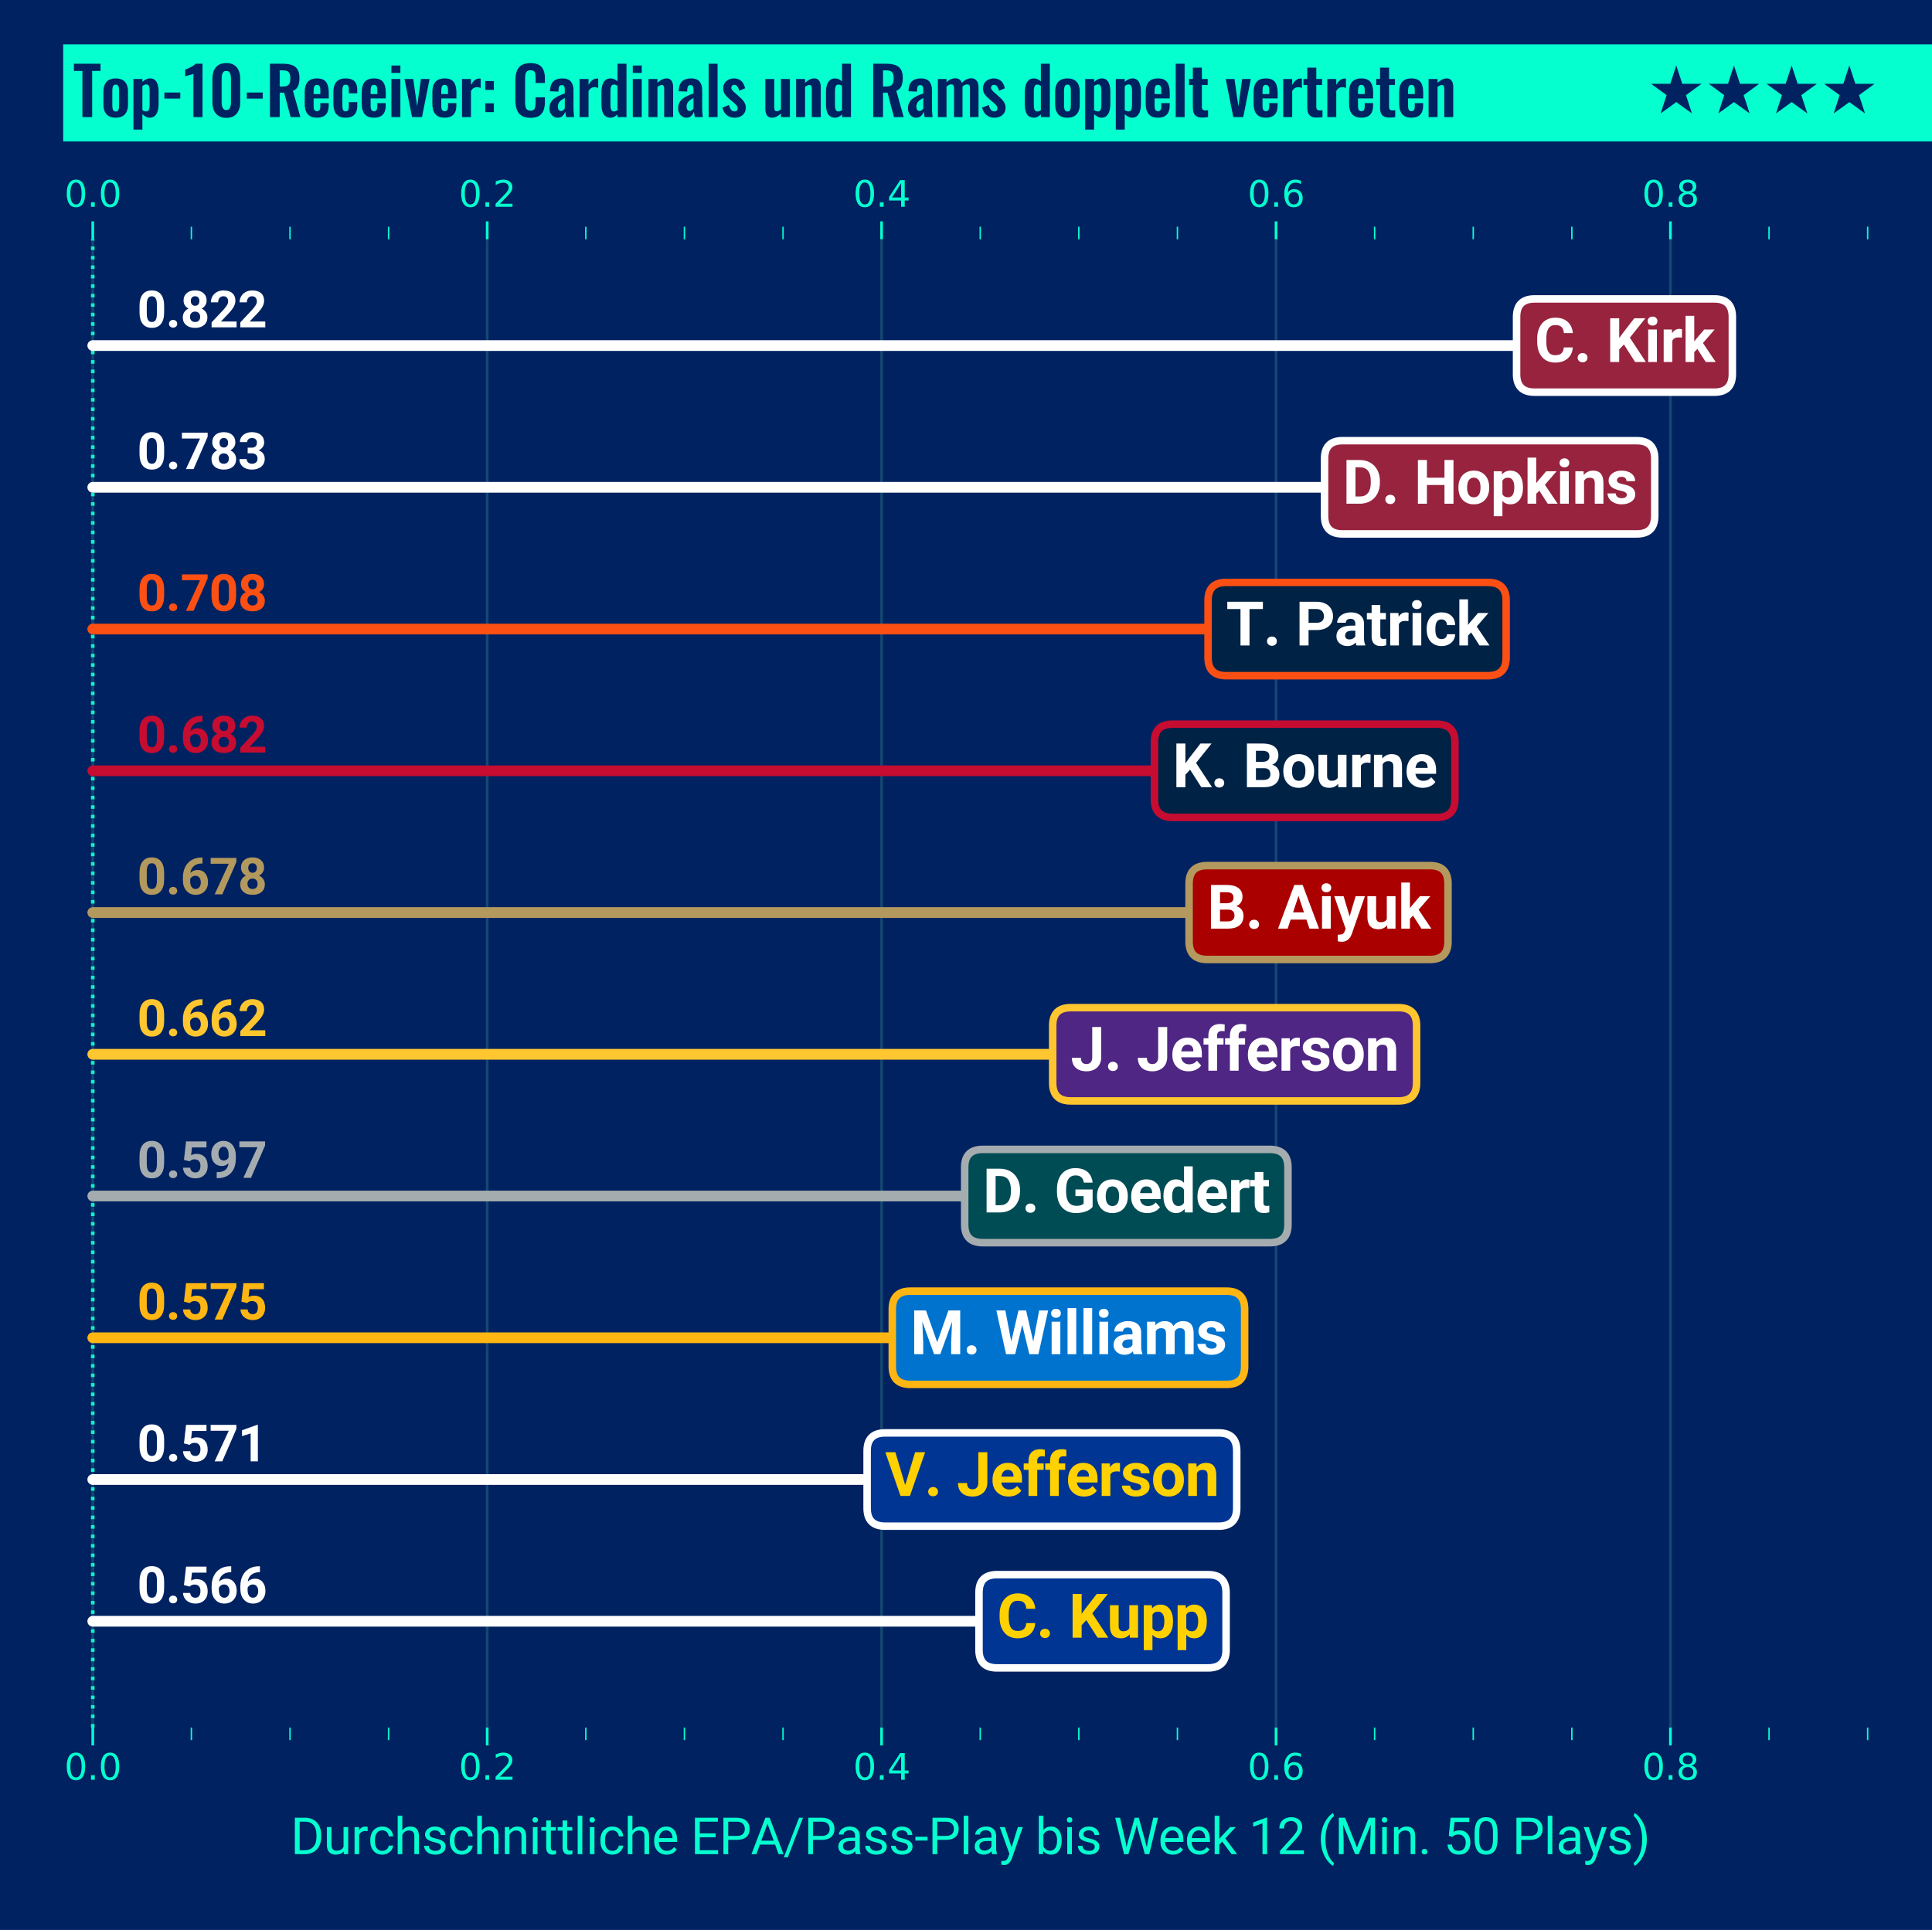 <?xml version="1.0" encoding="utf-8" standalone="no"?>
<!DOCTYPE svg PUBLIC "-//W3C//DTD SVG 1.1//EN"
  "http://www.w3.org/Graphics/SVG/1.1/DTD/svg11.dtd">
<svg height="1079.952pt" version="1.1" viewBox="0 0 1080.842 1079.952" width="1080.842pt" xmlns="http://www.w3.org/2000/svg" xmlns:xlink="http://www.w3.org/1999/xlink">
 <defs>
  <style type="text/css">*{stroke-linecap:butt;stroke-linejoin:round;}</style>
 </defs>
 <g id="figure_1">
  <g id="patch_1">
   <path d="M -0 1079.952 
L 1080.842 1079.952 
L 1080.842 0 
L -0 0 
z
" style="fill:#002261;"/>
  </g>
  <g id="axes_1">
   <g id="patch_2">
    <path d="M 40.87 966.708 
L 1044.842 966.708 
L 1044.842 133.876 
L 40.87 133.876 
z
" style="fill:#002261;"/>
   </g>
   <g id="LineCollection_1">
    <path clip-path="url(#p7ad800712d)" d="M 51.903 966.708 
L 51.903 133.876 
" style="fill:none;stroke:#05ffcf;stroke-dasharray:2,3.3;stroke-dashoffset:0;stroke-width:2;"/>
   </g>
   <g id="matplotlib.axis_1">
    <g id="xtick_1">
     <g id="line2d_1">
      <path clip-path="url(#p7ad800712d)" d="M 51.903 966.708 
L 51.903 133.876 
" style="fill:none;stroke:#51b8a4;stroke-linecap:round;stroke-opacity:0.25;stroke-width:1.5;"/>
     </g>
     <g id="line2d_2">
      <defs>
       <path d="M 0 0 
L 0 10 
" id="m6ad9db4453" style="stroke:#05ffcf;stroke-width:1.5;"/>
      </defs>
      <g>
       <use style="fill:#05ffcf;stroke:#05ffcf;stroke-width:1.5;" x="51.903" xlink:href="#m6ad9db4453" y="966.708"/>
      </g>
     </g>
     <g id="line2d_3">
      <defs>
       <path d="M 0 0 
L 0 -10 
" id="m6995ef94a0" style="stroke:#05ffcf;stroke-width:1.5;"/>
      </defs>
      <g>
       <use style="fill:#05ffcf;stroke:#05ffcf;stroke-width:1.5;" x="51.903" xlink:href="#m6995ef94a0" y="133.876"/>
      </g>
     </g>
     <g id="text_1">
      <!-- 0.0 -->
      <g style="fill:#05ffcf;" transform="translate(36 995.905)scale(0.2 -0.2)">
       <defs>
        <path d="M 2034 4250 
Q 1547 4250 1301 3770 
Q 1056 3291 1056 2328 
Q 1056 1369 1301 889 
Q 1547 409 2034 409 
Q 2525 409 2770 889 
Q 3016 1369 3016 2328 
Q 3016 3291 2770 3770 
Q 2525 4250 2034 4250 
z
M 2034 4750 
Q 2819 4750 3233 4129 
Q 3647 3509 3647 2328 
Q 3647 1150 3233 529 
Q 2819 -91 2034 -91 
Q 1250 -91 836 529 
Q 422 1150 422 2328 
Q 422 3509 836 4129 
Q 1250 4750 2034 4750 
z
" id="DejaVuSans-30" transform="scale(0.016)"/>
        <path d="M 684 794 
L 1344 794 
L 1344 0 
L 684 0 
L 684 794 
z
" id="DejaVuSans-2e" transform="scale(0.016)"/>
       </defs>
       <use xlink:href="#DejaVuSans-30"/>
       <use x="63.623" xlink:href="#DejaVuSans-2e"/>
       <use x="95.41" xlink:href="#DejaVuSans-30"/>
      </g>
     </g>
     <g id="text_2">
      <!-- 0.0 -->
      <g style="fill:#05ffcf;" transform="translate(36 115.717)scale(0.2 -0.2)">
       <use xlink:href="#DejaVuSans-30"/>
       <use x="63.623" xlink:href="#DejaVuSans-2e"/>
       <use x="95.41" xlink:href="#DejaVuSans-30"/>
      </g>
     </g>
    </g>
    <g id="xtick_2">
     <g id="line2d_4">
      <path clip-path="url(#p7ad800712d)" d="M 272.556 966.708 
L 272.556 133.876 
" style="fill:none;stroke:#51b8a4;stroke-linecap:round;stroke-opacity:0.25;stroke-width:1.5;"/>
     </g>
     <g id="line2d_5">
      <g>
       <use style="fill:#05ffcf;stroke:#05ffcf;stroke-width:1.5;" x="272.556" xlink:href="#m6ad9db4453" y="966.708"/>
      </g>
     </g>
     <g id="line2d_6">
      <g>
       <use style="fill:#05ffcf;stroke:#05ffcf;stroke-width:1.5;" x="272.556" xlink:href="#m6995ef94a0" y="133.876"/>
      </g>
     </g>
     <g id="text_3">
      <!-- 0.2 -->
      <g style="fill:#05ffcf;" transform="translate(256.653 995.905)scale(0.2 -0.2)">
       <defs>
        <path d="M 1228 531 
L 3431 531 
L 3431 0 
L 469 0 
L 469 531 
Q 828 903 1448 1529 
Q 2069 2156 2228 2338 
Q 2531 2678 2651 2914 
Q 2772 3150 2772 3378 
Q 2772 3750 2511 3984 
Q 2250 4219 1831 4219 
Q 1534 4219 1204 4116 
Q 875 4013 500 3803 
L 500 4441 
Q 881 4594 1212 4672 
Q 1544 4750 1819 4750 
Q 2544 4750 2975 4387 
Q 3406 4025 3406 3419 
Q 3406 3131 3298 2873 
Q 3191 2616 2906 2266 
Q 2828 2175 2409 1742 
Q 1991 1309 1228 531 
z
" id="DejaVuSans-32" transform="scale(0.016)"/>
       </defs>
       <use xlink:href="#DejaVuSans-30"/>
       <use x="63.623" xlink:href="#DejaVuSans-2e"/>
       <use x="95.41" xlink:href="#DejaVuSans-32"/>
      </g>
     </g>
     <g id="text_4">
      <!-- 0.2 -->
      <g style="fill:#05ffcf;" transform="translate(256.653 115.717)scale(0.2 -0.2)">
       <use xlink:href="#DejaVuSans-30"/>
       <use x="63.623" xlink:href="#DejaVuSans-2e"/>
       <use x="95.41" xlink:href="#DejaVuSans-32"/>
      </g>
     </g>
    </g>
    <g id="xtick_3">
     <g id="line2d_7">
      <path clip-path="url(#p7ad800712d)" d="M 493.209 966.708 
L 493.209 133.876 
" style="fill:none;stroke:#51b8a4;stroke-linecap:round;stroke-opacity:0.25;stroke-width:1.5;"/>
     </g>
     <g id="line2d_8">
      <g>
       <use style="fill:#05ffcf;stroke:#05ffcf;stroke-width:1.5;" x="493.209" xlink:href="#m6ad9db4453" y="966.708"/>
      </g>
     </g>
     <g id="line2d_9">
      <g>
       <use style="fill:#05ffcf;stroke:#05ffcf;stroke-width:1.5;" x="493.209" xlink:href="#m6995ef94a0" y="133.876"/>
      </g>
     </g>
     <g id="text_5">
      <!-- 0.4 -->
      <g style="fill:#05ffcf;" transform="translate(477.306 995.905)scale(0.2 -0.2)">
       <defs>
        <path d="M 2419 4116 
L 825 1625 
L 2419 1625 
L 2419 4116 
z
M 2253 4666 
L 3047 4666 
L 3047 1625 
L 3713 1625 
L 3713 1100 
L 3047 1100 
L 3047 0 
L 2419 0 
L 2419 1100 
L 313 1100 
L 313 1709 
L 2253 4666 
z
" id="DejaVuSans-34" transform="scale(0.016)"/>
       </defs>
       <use xlink:href="#DejaVuSans-30"/>
       <use x="63.623" xlink:href="#DejaVuSans-2e"/>
       <use x="95.41" xlink:href="#DejaVuSans-34"/>
      </g>
     </g>
     <g id="text_6">
      <!-- 0.4 -->
      <g style="fill:#05ffcf;" transform="translate(477.306 115.717)scale(0.2 -0.2)">
       <use xlink:href="#DejaVuSans-30"/>
       <use x="63.623" xlink:href="#DejaVuSans-2e"/>
       <use x="95.41" xlink:href="#DejaVuSans-34"/>
      </g>
     </g>
    </g>
    <g id="xtick_4">
     <g id="line2d_10">
      <path clip-path="url(#p7ad800712d)" d="M 713.862 966.708 
L 713.862 133.876 
" style="fill:none;stroke:#51b8a4;stroke-linecap:round;stroke-opacity:0.25;stroke-width:1.5;"/>
     </g>
     <g id="line2d_11">
      <g>
       <use style="fill:#05ffcf;stroke:#05ffcf;stroke-width:1.5;" x="713.862" xlink:href="#m6ad9db4453" y="966.708"/>
      </g>
     </g>
     <g id="line2d_12">
      <g>
       <use style="fill:#05ffcf;stroke:#05ffcf;stroke-width:1.5;" x="713.862" xlink:href="#m6995ef94a0" y="133.876"/>
      </g>
     </g>
     <g id="text_7">
      <!-- 0.6 -->
      <g style="fill:#05ffcf;" transform="translate(697.959 995.905)scale(0.2 -0.2)">
       <defs>
        <path d="M 2113 2584 
Q 1688 2584 1439 2293 
Q 1191 2003 1191 1497 
Q 1191 994 1439 701 
Q 1688 409 2113 409 
Q 2538 409 2786 701 
Q 3034 994 3034 1497 
Q 3034 2003 2786 2293 
Q 2538 2584 2113 2584 
z
M 3366 4563 
L 3366 3988 
Q 3128 4100 2886 4159 
Q 2644 4219 2406 4219 
Q 1781 4219 1451 3797 
Q 1122 3375 1075 2522 
Q 1259 2794 1537 2939 
Q 1816 3084 2150 3084 
Q 2853 3084 3261 2657 
Q 3669 2231 3669 1497 
Q 3669 778 3244 343 
Q 2819 -91 2113 -91 
Q 1303 -91 875 529 
Q 447 1150 447 2328 
Q 447 3434 972 4092 
Q 1497 4750 2381 4750 
Q 2619 4750 2861 4703 
Q 3103 4656 3366 4563 
z
" id="DejaVuSans-36" transform="scale(0.016)"/>
       </defs>
       <use xlink:href="#DejaVuSans-30"/>
       <use x="63.623" xlink:href="#DejaVuSans-2e"/>
       <use x="95.41" xlink:href="#DejaVuSans-36"/>
      </g>
     </g>
     <g id="text_8">
      <!-- 0.6 -->
      <g style="fill:#05ffcf;" transform="translate(697.959 115.717)scale(0.2 -0.2)">
       <use xlink:href="#DejaVuSans-30"/>
       <use x="63.623" xlink:href="#DejaVuSans-2e"/>
       <use x="95.41" xlink:href="#DejaVuSans-36"/>
      </g>
     </g>
    </g>
    <g id="xtick_5">
     <g id="line2d_13">
      <path clip-path="url(#p7ad800712d)" d="M 934.515 966.708 
L 934.515 133.876 
" style="fill:none;stroke:#51b8a4;stroke-linecap:round;stroke-opacity:0.25;stroke-width:1.5;"/>
     </g>
     <g id="line2d_14">
      <g>
       <use style="fill:#05ffcf;stroke:#05ffcf;stroke-width:1.5;" x="934.515" xlink:href="#m6ad9db4453" y="966.708"/>
      </g>
     </g>
     <g id="line2d_15">
      <g>
       <use style="fill:#05ffcf;stroke:#05ffcf;stroke-width:1.5;" x="934.515" xlink:href="#m6995ef94a0" y="133.876"/>
      </g>
     </g>
     <g id="text_9">
      <!-- 0.8 -->
      <g style="fill:#05ffcf;" transform="translate(918.612 995.905)scale(0.2 -0.2)">
       <defs>
        <path d="M 2034 2216 
Q 1584 2216 1326 1975 
Q 1069 1734 1069 1313 
Q 1069 891 1326 650 
Q 1584 409 2034 409 
Q 2484 409 2743 651 
Q 3003 894 3003 1313 
Q 3003 1734 2745 1975 
Q 2488 2216 2034 2216 
z
M 1403 2484 
Q 997 2584 770 2862 
Q 544 3141 544 3541 
Q 544 4100 942 4425 
Q 1341 4750 2034 4750 
Q 2731 4750 3128 4425 
Q 3525 4100 3525 3541 
Q 3525 3141 3298 2862 
Q 3072 2584 2669 2484 
Q 3125 2378 3379 2068 
Q 3634 1759 3634 1313 
Q 3634 634 3220 271 
Q 2806 -91 2034 -91 
Q 1263 -91 848 271 
Q 434 634 434 1313 
Q 434 1759 690 2068 
Q 947 2378 1403 2484 
z
M 1172 3481 
Q 1172 3119 1398 2916 
Q 1625 2713 2034 2713 
Q 2441 2713 2670 2916 
Q 2900 3119 2900 3481 
Q 2900 3844 2670 4047 
Q 2441 4250 2034 4250 
Q 1625 4250 1398 4047 
Q 1172 3844 1172 3481 
z
" id="DejaVuSans-38" transform="scale(0.016)"/>
       </defs>
       <use xlink:href="#DejaVuSans-30"/>
       <use x="63.623" xlink:href="#DejaVuSans-2e"/>
       <use x="95.41" xlink:href="#DejaVuSans-38"/>
      </g>
     </g>
     <g id="text_10">
      <!-- 0.8 -->
      <g style="fill:#05ffcf;" transform="translate(918.612 115.717)scale(0.2 -0.2)">
       <use xlink:href="#DejaVuSans-30"/>
       <use x="63.623" xlink:href="#DejaVuSans-2e"/>
       <use x="95.41" xlink:href="#DejaVuSans-38"/>
      </g>
     </g>
    </g>
    <g id="xtick_6">
     <g id="line2d_16">
      <defs>
       <path d="M 0 0 
L 0 7 
" id="m8fae6d912c" style="stroke:#05ffcf;stroke-width:0.8;"/>
      </defs>
      <g>
       <use style="fill:#05ffcf;stroke:#05ffcf;stroke-width:0.8;" x="107.066" xlink:href="#m8fae6d912c" y="966.708"/>
      </g>
     </g>
     <g id="line2d_17">
      <defs>
       <path d="M 0 0 
L 0 -7 
" id="m10f73021c4" style="stroke:#05ffcf;stroke-width:0.8;"/>
      </defs>
      <g>
       <use style="fill:#05ffcf;stroke:#05ffcf;stroke-width:0.8;" x="107.066" xlink:href="#m10f73021c4" y="133.876"/>
      </g>
     </g>
    </g>
    <g id="xtick_7">
     <g id="line2d_18">
      <g>
       <use style="fill:#05ffcf;stroke:#05ffcf;stroke-width:0.8;" x="162.23" xlink:href="#m8fae6d912c" y="966.708"/>
      </g>
     </g>
     <g id="line2d_19">
      <g>
       <use style="fill:#05ffcf;stroke:#05ffcf;stroke-width:0.8;" x="162.23" xlink:href="#m10f73021c4" y="133.876"/>
      </g>
     </g>
    </g>
    <g id="xtick_8">
     <g id="line2d_20">
      <g>
       <use style="fill:#05ffcf;stroke:#05ffcf;stroke-width:0.8;" x="217.393" xlink:href="#m8fae6d912c" y="966.708"/>
      </g>
     </g>
     <g id="line2d_21">
      <g>
       <use style="fill:#05ffcf;stroke:#05ffcf;stroke-width:0.8;" x="217.393" xlink:href="#m10f73021c4" y="133.876"/>
      </g>
     </g>
    </g>
    <g id="xtick_9">
     <g id="line2d_22">
      <g>
       <use style="fill:#05ffcf;stroke:#05ffcf;stroke-width:0.8;" x="327.719" xlink:href="#m8fae6d912c" y="966.708"/>
      </g>
     </g>
     <g id="line2d_23">
      <g>
       <use style="fill:#05ffcf;stroke:#05ffcf;stroke-width:0.8;" x="327.719" xlink:href="#m10f73021c4" y="133.876"/>
      </g>
     </g>
    </g>
    <g id="xtick_10">
     <g id="line2d_24">
      <g>
       <use style="fill:#05ffcf;stroke:#05ffcf;stroke-width:0.8;" x="382.883" xlink:href="#m8fae6d912c" y="966.708"/>
      </g>
     </g>
     <g id="line2d_25">
      <g>
       <use style="fill:#05ffcf;stroke:#05ffcf;stroke-width:0.8;" x="382.883" xlink:href="#m10f73021c4" y="133.876"/>
      </g>
     </g>
    </g>
    <g id="xtick_11">
     <g id="line2d_26">
      <g>
       <use style="fill:#05ffcf;stroke:#05ffcf;stroke-width:0.8;" x="438.046" xlink:href="#m8fae6d912c" y="966.708"/>
      </g>
     </g>
     <g id="line2d_27">
      <g>
       <use style="fill:#05ffcf;stroke:#05ffcf;stroke-width:0.8;" x="438.046" xlink:href="#m10f73021c4" y="133.876"/>
      </g>
     </g>
    </g>
    <g id="xtick_12">
     <g id="line2d_28">
      <g>
       <use style="fill:#05ffcf;stroke:#05ffcf;stroke-width:0.8;" x="548.372" xlink:href="#m8fae6d912c" y="966.708"/>
      </g>
     </g>
     <g id="line2d_29">
      <g>
       <use style="fill:#05ffcf;stroke:#05ffcf;stroke-width:0.8;" x="548.372" xlink:href="#m10f73021c4" y="133.876"/>
      </g>
     </g>
    </g>
    <g id="xtick_13">
     <g id="line2d_30">
      <g>
       <use style="fill:#05ffcf;stroke:#05ffcf;stroke-width:0.8;" x="603.536" xlink:href="#m8fae6d912c" y="966.708"/>
      </g>
     </g>
     <g id="line2d_31">
      <g>
       <use style="fill:#05ffcf;stroke:#05ffcf;stroke-width:0.8;" x="603.536" xlink:href="#m10f73021c4" y="133.876"/>
      </g>
     </g>
    </g>
    <g id="xtick_14">
     <g id="line2d_32">
      <g>
       <use style="fill:#05ffcf;stroke:#05ffcf;stroke-width:0.8;" x="658.699" xlink:href="#m8fae6d912c" y="966.708"/>
      </g>
     </g>
     <g id="line2d_33">
      <g>
       <use style="fill:#05ffcf;stroke:#05ffcf;stroke-width:0.8;" x="658.699" xlink:href="#m10f73021c4" y="133.876"/>
      </g>
     </g>
    </g>
    <g id="xtick_15">
     <g id="line2d_34">
      <g>
       <use style="fill:#05ffcf;stroke:#05ffcf;stroke-width:0.8;" x="769.025" xlink:href="#m8fae6d912c" y="966.708"/>
      </g>
     </g>
     <g id="line2d_35">
      <g>
       <use style="fill:#05ffcf;stroke:#05ffcf;stroke-width:0.8;" x="769.025" xlink:href="#m10f73021c4" y="133.876"/>
      </g>
     </g>
    </g>
    <g id="xtick_16">
     <g id="line2d_36">
      <g>
       <use style="fill:#05ffcf;stroke:#05ffcf;stroke-width:0.8;" x="824.189" xlink:href="#m8fae6d912c" y="966.708"/>
      </g>
     </g>
     <g id="line2d_37">
      <g>
       <use style="fill:#05ffcf;stroke:#05ffcf;stroke-width:0.8;" x="824.189" xlink:href="#m10f73021c4" y="133.876"/>
      </g>
     </g>
    </g>
    <g id="xtick_17">
     <g id="line2d_38">
      <g>
       <use style="fill:#05ffcf;stroke:#05ffcf;stroke-width:0.8;" x="879.352" xlink:href="#m8fae6d912c" y="966.708"/>
      </g>
     </g>
     <g id="line2d_39">
      <g>
       <use style="fill:#05ffcf;stroke:#05ffcf;stroke-width:0.8;" x="879.352" xlink:href="#m10f73021c4" y="133.876"/>
      </g>
     </g>
    </g>
    <g id="xtick_18">
     <g id="line2d_40">
      <g>
       <use style="fill:#05ffcf;stroke:#05ffcf;stroke-width:0.8;" x="989.678" xlink:href="#m8fae6d912c" y="966.708"/>
      </g>
     </g>
     <g id="line2d_41">
      <g>
       <use style="fill:#05ffcf;stroke:#05ffcf;stroke-width:0.8;" x="989.678" xlink:href="#m10f73021c4" y="133.876"/>
      </g>
     </g>
    </g>
    <g id="xtick_19">
     <g id="line2d_42">
      <g>
       <use style="fill:#05ffcf;stroke:#05ffcf;stroke-width:0.8;" x="1044.842" xlink:href="#m8fae6d912c" y="966.708"/>
      </g>
     </g>
     <g id="line2d_43">
      <g>
       <use style="fill:#05ffcf;stroke:#05ffcf;stroke-width:0.8;" x="1044.842" xlink:href="#m10f73021c4" y="133.876"/>
      </g>
     </g>
    </g>
    <g id="text_11">
     <!-- Durchschnittliche EPA/Pass-Play bis Week 12 (Min. 50 Plays) -->
     <g style="fill:#05ffcf;" transform="translate(162.594 1037.525)scale(0.28 -0.28)">
      <defs>
       <path d="M 528 0 
L 528 4550 
L 1813 4550 
Q 2406 4550 2862 4287 
Q 3319 4025 3567 3540 
Q 3816 3056 3819 2428 
L 3819 2138 
Q 3819 1494 3570 1009 
Q 3322 525 2861 265 
Q 2400 6 1788 0 
L 528 0 
z
M 1128 4056 
L 1128 491 
L 1759 491 
Q 2453 491 2839 922 
Q 3225 1353 3225 2150 
L 3225 2416 
Q 3225 3191 2861 3620 
Q 2497 4050 1828 4056 
L 1128 4056 
z
" id="Roboto-Regular-44" transform="scale(0.016)"/>
       <path d="M 2525 334 
Q 2188 -63 1534 -63 
Q 994 -63 711 251 
Q 428 566 425 1181 
L 425 3381 
L 1003 3381 
L 1003 1197 
Q 1003 428 1628 428 
Q 2291 428 2509 922 
L 2509 3381 
L 3088 3381 
L 3088 0 
L 2538 0 
L 2525 334 
z
" id="Roboto-Regular-75" transform="scale(0.016)"/>
       <path d="M 2072 2863 
Q 1941 2884 1788 2884 
Q 1219 2884 1016 2400 
L 1016 0 
L 438 0 
L 438 3381 
L 1000 3381 
L 1009 2991 
Q 1294 3444 1816 3444 
Q 1984 3444 2072 3400 
L 2072 2863 
z
" id="Roboto-Regular-72" transform="scale(0.016)"/>
       <path d="M 1794 409 
Q 2103 409 2334 596 
Q 2566 784 2591 1066 
L 3138 1066 
Q 3122 775 2937 512 
Q 2753 250 2445 93 
Q 2138 -63 1794 -63 
Q 1103 -63 695 398 
Q 288 859 288 1659 
L 288 1756 
Q 288 2250 469 2634 
Q 650 3019 989 3231 
Q 1328 3444 1791 3444 
Q 2359 3444 2736 3103 
Q 3113 2763 3138 2219 
L 2591 2219 
Q 2566 2547 2342 2758 
Q 2119 2969 1791 2969 
Q 1350 2969 1108 2651 
Q 866 2334 866 1734 
L 866 1625 
Q 866 1041 1106 725 
Q 1347 409 1794 409 
z
" id="Roboto-Regular-63" transform="scale(0.016)"/>
       <path d="M 1016 2972 
Q 1400 3444 2016 3444 
Q 3088 3444 3097 2234 
L 3097 0 
L 2519 0 
L 2519 2238 
Q 2516 2603 2352 2778 
Q 2188 2953 1841 2953 
Q 1559 2953 1346 2803 
Q 1134 2653 1016 2409 
L 1016 0 
L 438 0 
L 438 4800 
L 1016 4800 
L 1016 2972 
z
" id="Roboto-Regular-68" transform="scale(0.016)"/>
       <path d="M 2406 897 
Q 2406 1131 2229 1261 
Q 2053 1391 1614 1484 
Q 1175 1578 917 1709 
Q 659 1841 536 2022 
Q 413 2203 413 2453 
Q 413 2869 764 3156 
Q 1116 3444 1663 3444 
Q 2238 3444 2595 3147 
Q 2953 2850 2953 2388 
L 2372 2388 
Q 2372 2625 2170 2797 
Q 1969 2969 1663 2969 
Q 1347 2969 1169 2831 
Q 991 2694 991 2472 
Q 991 2263 1156 2156 
Q 1322 2050 1755 1953 
Q 2188 1856 2456 1722 
Q 2725 1588 2854 1398 
Q 2984 1209 2984 938 
Q 2984 484 2621 210 
Q 2259 -63 1681 -63 
Q 1275 -63 962 81 
Q 650 225 473 483 
Q 297 741 297 1041 
L 875 1041 
Q 891 750 1108 579 
Q 1325 409 1681 409 
Q 2009 409 2207 542 
Q 2406 675 2406 897 
z
" id="Roboto-Regular-73" transform="scale(0.016)"/>
       <path d="M 984 3381 
L 1003 2956 
Q 1391 3444 2016 3444 
Q 3088 3444 3097 2234 
L 3097 0 
L 2519 0 
L 2519 2238 
Q 2516 2603 2352 2778 
Q 2188 2953 1841 2953 
Q 1559 2953 1346 2803 
Q 1134 2653 1016 2409 
L 1016 0 
L 438 0 
L 438 3381 
L 984 3381 
z
" id="Roboto-Regular-6e" transform="scale(0.016)"/>
       <path d="M 1066 0 
L 488 0 
L 488 3381 
L 1066 3381 
L 1066 0 
z
M 441 4278 
Q 441 4419 527 4516 
Q 613 4613 781 4613 
Q 950 4613 1037 4516 
Q 1125 4419 1125 4278 
Q 1125 4138 1037 4044 
Q 950 3950 781 3950 
Q 613 3950 527 4044 
Q 441 4138 441 4278 
z
" id="Roboto-Regular-69" transform="scale(0.016)"/>
       <path d="M 1222 4200 
L 1222 3381 
L 1853 3381 
L 1853 2934 
L 1222 2934 
L 1222 838 
Q 1222 634 1306 532 
Q 1391 431 1594 431 
Q 1694 431 1869 469 
L 1869 0 
Q 1641 -63 1425 -63 
Q 1038 -63 841 171 
Q 644 406 644 838 
L 644 2934 
L 28 2934 
L 28 3381 
L 644 3381 
L 644 4200 
L 1222 4200 
z
" id="Roboto-Regular-74" transform="scale(0.016)"/>
       <path d="M 1066 0 
L 488 0 
L 488 4800 
L 1066 4800 
L 1066 0 
z
" id="Roboto-Regular-6c" transform="scale(0.016)"/>
       <path d="M 1841 -63 
Q 1153 -63 722 389 
Q 291 841 291 1597 
L 291 1703 
Q 291 2206 483 2601 
Q 675 2997 1020 3220 
Q 1366 3444 1769 3444 
Q 2428 3444 2793 3009 
Q 3159 2575 3159 1766 
L 3159 1525 
L 869 1525 
Q 881 1025 1161 717 
Q 1441 409 1872 409 
Q 2178 409 2390 534 
Q 2603 659 2763 866 
L 3116 591 
Q 2691 -63 1841 -63 
z
M 1769 2969 
Q 1419 2969 1181 2714 
Q 944 2459 888 2000 
L 2581 2000 
L 2581 2044 
Q 2556 2484 2343 2726 
Q 2131 2969 1769 2969 
z
" id="Roboto-Regular-65" transform="scale(0.016)"/>
       <path id="Roboto-Regular-20" transform="scale(0.016)"/>
       <path d="M 3100 2103 
L 1128 2103 
L 1128 491 
L 3419 491 
L 3419 0 
L 528 0 
L 528 4550 
L 3388 4550 
L 3388 4056 
L 1128 4056 
L 1128 2594 
L 3100 2594 
L 3100 2103 
z
" id="Roboto-Regular-45" transform="scale(0.016)"/>
       <path d="M 1128 1781 
L 1128 0 
L 528 0 
L 528 4550 
L 2206 4550 
Q 2953 4550 3376 4169 
Q 3800 3788 3800 3159 
Q 3800 2497 3386 2139 
Q 2972 1781 2200 1781 
L 1128 1781 
z
M 1128 2272 
L 2206 2272 
Q 2688 2272 2944 2498 
Q 3200 2725 3200 3153 
Q 3200 3559 2944 3803 
Q 2688 4047 2241 4056 
L 1128 4056 
L 1128 2272 
z
" id="Roboto-Regular-50" transform="scale(0.016)"/>
       <path d="M 3041 1188 
L 1134 1188 
L 706 0 
L 88 0 
L 1825 4550 
L 2350 4550 
L 4091 0 
L 3475 0 
L 3041 1188 
z
M 1316 1681 
L 2863 1681 
L 2088 3809 
L 1316 1681 
z
" id="Roboto-Regular-41" transform="scale(0.016)"/>
       <path d="M 553 -391 
L 56 -391 
L 1956 4550 
L 2450 4550 
L 553 -391 
z
" id="Roboto-Regular-2f" transform="scale(0.016)"/>
       <path d="M 2525 0 
Q 2475 100 2444 356 
Q 2041 -63 1481 -63 
Q 981 -63 661 220 
Q 341 503 341 938 
Q 341 1466 742 1758 
Q 1144 2050 1872 2050 
L 2434 2050 
L 2434 2316 
Q 2434 2619 2253 2798 
Q 2072 2978 1719 2978 
Q 1409 2978 1200 2822 
Q 991 2666 991 2444 
L 409 2444 
Q 409 2697 589 2933 
Q 769 3169 1076 3306 
Q 1384 3444 1753 3444 
Q 2338 3444 2669 3151 
Q 3000 2859 3013 2347 
L 3013 791 
Q 3013 325 3131 50 
L 3131 0 
L 2525 0 
z
M 1566 441 
Q 1838 441 2081 581 
Q 2325 722 2434 947 
L 2434 1641 
L 1981 1641 
Q 919 1641 919 1019 
Q 919 747 1100 594 
Q 1281 441 1566 441 
z
" id="Roboto-Regular-61" transform="scale(0.016)"/>
       <path d="M 1641 1697 
L 116 1697 
L 116 2169 
L 1641 2169 
L 1641 1697 
z
" id="Roboto-Regular-2d" transform="scale(0.016)"/>
       <path d="M 1544 847 
L 2331 3381 
L 2950 3381 
L 1591 -522 
Q 1275 -1366 588 -1366 
L 478 -1356 
L 263 -1316 
L 263 -847 
L 419 -859 
Q 713 -859 877 -740 
Q 1041 -622 1147 -306 
L 1275 38 
L 69 3381 
L 700 3381 
L 1544 847 
z
" id="Roboto-Regular-79" transform="scale(0.016)"/>
       <path d="M 3300 1653 
Q 3300 878 2944 407 
Q 2588 -63 1988 -63 
Q 1347 -63 997 391 
L 969 0 
L 438 0 
L 438 4800 
L 1016 4800 
L 1016 3009 
Q 1366 3444 1981 3444 
Q 2597 3444 2948 2978 
Q 3300 2513 3300 1703 
L 3300 1653 
z
M 2722 1719 
Q 2722 2309 2494 2631 
Q 2266 2953 1838 2953 
Q 1266 2953 1016 2422 
L 1016 959 
Q 1281 428 1844 428 
Q 2259 428 2490 750 
Q 2722 1072 2722 1719 
z
" id="Roboto-Regular-62" transform="scale(0.016)"/>
       <path d="M 1509 1434 
L 1597 834 
L 1725 1375 
L 2625 4550 
L 3131 4550 
L 4009 1375 
L 4134 825 
L 4231 1438 
L 4938 4550 
L 5541 4550 
L 4438 0 
L 3891 0 
L 2953 3316 
L 2881 3663 
L 2809 3316 
L 1838 0 
L 1291 0 
L 191 4550 
L 791 4550 
L 1509 1434 
z
" id="Roboto-Regular-57" transform="scale(0.016)"/>
       <path d="M 1381 1566 
L 1019 1188 
L 1019 0 
L 441 0 
L 441 4800 
L 1019 4800 
L 1019 1897 
L 1328 2269 
L 2381 3381 
L 3084 3381 
L 1769 1969 
L 3238 0 
L 2559 0 
L 1381 1566 
z
" id="Roboto-Regular-6b" transform="scale(0.016)"/>
       <path d="M 2278 0 
L 1697 0 
L 1697 3853 
L 531 3425 
L 531 3950 
L 2188 4572 
L 2278 4572 
L 2278 0 
z
" id="Roboto-Regular-31" transform="scale(0.016)"/>
       <path d="M 3359 0 
L 378 0 
L 378 416 
L 1953 2166 
Q 2303 2563 2436 2811 
Q 2569 3059 2569 3325 
Q 2569 3681 2353 3909 
Q 2138 4138 1778 4138 
Q 1347 4138 1108 3892 
Q 869 3647 869 3209 
L 291 3209 
Q 291 3838 695 4225 
Q 1100 4613 1778 4613 
Q 2413 4613 2781 4280 
Q 3150 3947 3150 3394 
Q 3150 2722 2294 1794 
L 1075 472 
L 3359 472 
L 3359 0 
z
" id="Roboto-Regular-32" transform="scale(0.016)"/>
       <path d="M 416 1847 
Q 416 2553 605 3203 
Q 794 3853 1169 4384 
Q 1544 4916 1947 5134 
L 2066 4753 
Q 1609 4403 1317 3684 
Q 1025 2966 997 2075 
L 994 1809 
Q 994 603 1434 -284 
Q 1700 -816 2066 -1116 
L 1947 -1469 
Q 1531 -1238 1153 -694 
Q 416 369 416 1847 
z
" id="Roboto-Regular-28" transform="scale(0.016)"/>
       <path d="M 1303 4550 
L 2791 838 
L 4278 4550 
L 5056 4550 
L 5056 0 
L 4456 0 
L 4456 1772 
L 4513 3684 
L 3019 0 
L 2559 0 
L 1069 3675 
L 1128 1772 
L 1128 0 
L 528 0 
L 528 4550 
L 1303 4550 
z
" id="Roboto-Regular-4d" transform="scale(0.016)"/>
       <path d="M 450 303 
Q 450 453 539 553 
Q 628 653 806 653 
Q 984 653 1076 553 
Q 1169 453 1169 303 
Q 1169 159 1076 62 
Q 984 -34 806 -34 
Q 628 -34 539 62 
Q 450 159 450 303 
z
" id="Roboto-Regular-2e" transform="scale(0.016)"/>
       <path d="M 644 2281 
L 875 4550 
L 3206 4550 
L 3206 4016 
L 1366 4016 
L 1228 2775 
Q 1563 2972 1988 2972 
Q 2609 2972 2975 2561 
Q 3341 2150 3341 1450 
Q 3341 747 2961 342 
Q 2581 -63 1900 -63 
Q 1297 -63 915 271 
Q 534 606 481 1197 
L 1028 1197 
Q 1081 806 1306 607 
Q 1531 409 1900 409 
Q 2303 409 2533 684 
Q 2763 959 2763 1444 
Q 2763 1900 2514 2176 
Q 2266 2453 1853 2453 
Q 1475 2453 1259 2288 
L 1106 2163 
L 644 2281 
z
" id="Roboto-Regular-35" transform="scale(0.016)"/>
       <path d="M 3231 1941 
Q 3231 925 2884 431 
Q 2538 -63 1800 -63 
Q 1072 -63 722 420 
Q 372 903 359 1863 
L 359 2634 
Q 359 3638 706 4125 
Q 1053 4613 1794 4613 
Q 2528 4613 2875 4142 
Q 3222 3672 3231 2691 
L 3231 1941 
z
M 2653 2731 
Q 2653 3466 2447 3802 
Q 2241 4138 1794 4138 
Q 1350 4138 1147 3803 
Q 944 3469 938 2775 
L 938 1850 
Q 938 1113 1152 761 
Q 1366 409 1800 409 
Q 2228 409 2436 740 
Q 2644 1072 2653 1784 
L 2653 2731 
z
" id="Roboto-Regular-30" transform="scale(0.016)"/>
       <path d="M 1772 1816 
Q 1772 1119 1589 480 
Q 1406 -159 1029 -700 
Q 653 -1241 241 -1469 
L 119 -1116 
Q 600 -747 892 29 
Q 1184 806 1191 1753 
L 1191 1853 
Q 1191 2509 1053 3073 
Q 916 3638 670 4084 
Q 425 4531 119 4781 
L 241 5134 
Q 653 4906 1026 4372 
Q 1400 3838 1586 3194 
Q 1772 2550 1772 1816 
z
" id="Roboto-Regular-29" transform="scale(0.016)"/>
      </defs>
      <use xlink:href="#Roboto-Regular-44"/>
      <use x="65.576" xlink:href="#Roboto-Regular-75"/>
      <use x="120.703" xlink:href="#Roboto-Regular-72"/>
      <use x="154.541" xlink:href="#Roboto-Regular-63"/>
      <use x="206.885" xlink:href="#Roboto-Regular-68"/>
      <use x="261.963" xlink:href="#Roboto-Regular-73"/>
      <use x="313.525" xlink:href="#Roboto-Regular-63"/>
      <use x="365.869" xlink:href="#Roboto-Regular-68"/>
      <use x="420.947" xlink:href="#Roboto-Regular-6e"/>
      <use x="476.123" xlink:href="#Roboto-Regular-69"/>
      <use x="500.391" xlink:href="#Roboto-Regular-74"/>
      <use x="533.057" xlink:href="#Roboto-Regular-74"/>
      <use x="565.723" xlink:href="#Roboto-Regular-6c"/>
      <use x="589.99" xlink:href="#Roboto-Regular-69"/>
      <use x="614.258" xlink:href="#Roboto-Regular-63"/>
      <use x="666.602" xlink:href="#Roboto-Regular-68"/>
      <use x="721.68" xlink:href="#Roboto-Regular-65"/>
      <use x="774.658" xlink:href="#Roboto-Regular-20"/>
      <use x="799.414" xlink:href="#Roboto-Regular-45"/>
      <use x="856.25" xlink:href="#Roboto-Regular-50"/>
      <use x="919.336" xlink:href="#Roboto-Regular-41"/>
      <use x="984.57" xlink:href="#Roboto-Regular-2f"/>
      <use x="1025.781" xlink:href="#Roboto-Regular-50"/>
      <use x="1088.867" xlink:href="#Roboto-Regular-61"/>
      <use x="1143.262" xlink:href="#Roboto-Regular-73"/>
      <use x="1194.824" xlink:href="#Roboto-Regular-73"/>
      <use x="1246.387" xlink:href="#Roboto-Regular-2d"/>
      <use x="1273.975" xlink:href="#Roboto-Regular-50"/>
      <use x="1337.061" xlink:href="#Roboto-Regular-6c"/>
      <use x="1361.328" xlink:href="#Roboto-Regular-61"/>
      <use x="1415.723" xlink:href="#Roboto-Regular-79"/>
      <use x="1463.037" xlink:href="#Roboto-Regular-20"/>
      <use x="1487.793" xlink:href="#Roboto-Regular-62"/>
      <use x="1543.896" xlink:href="#Roboto-Regular-69"/>
      <use x="1568.164" xlink:href="#Roboto-Regular-73"/>
      <use x="1619.727" xlink:href="#Roboto-Regular-20"/>
      <use x="1644.482" xlink:href="#Roboto-Regular-57"/>
      <use x="1733.203" xlink:href="#Roboto-Regular-65"/>
      <use x="1786.182" xlink:href="#Roboto-Regular-65"/>
      <use x="1839.16" xlink:href="#Roboto-Regular-6b"/>
      <use x="1889.844" xlink:href="#Roboto-Regular-20"/>
      <use x="1914.6" xlink:href="#Roboto-Regular-31"/>
      <use x="1970.752" xlink:href="#Roboto-Regular-32"/>
      <use x="2026.904" xlink:href="#Roboto-Regular-20"/>
      <use x="2051.66" xlink:href="#Roboto-Regular-28"/>
      <use x="2085.84" xlink:href="#Roboto-Regular-4d"/>
      <use x="2173.145" xlink:href="#Roboto-Regular-69"/>
      <use x="2197.412" xlink:href="#Roboto-Regular-6e"/>
      <use x="2252.588" xlink:href="#Roboto-Regular-2e"/>
      <use x="2278.906" xlink:href="#Roboto-Regular-20"/>
      <use x="2303.662" xlink:href="#Roboto-Regular-35"/>
      <use x="2359.814" xlink:href="#Roboto-Regular-30"/>
      <use x="2415.967" xlink:href="#Roboto-Regular-20"/>
      <use x="2440.723" xlink:href="#Roboto-Regular-50"/>
      <use x="2503.809" xlink:href="#Roboto-Regular-6c"/>
      <use x="2528.076" xlink:href="#Roboto-Regular-61"/>
      <use x="2582.471" xlink:href="#Roboto-Regular-79"/>
      <use x="2629.785" xlink:href="#Roboto-Regular-73"/>
      <use x="2681.348" xlink:href="#Roboto-Regular-29"/>
     </g>
    </g>
   </g>
   <g id="matplotlib.axis_2">
    <g id="ytick_1"/>
    <g id="ytick_2"/>
    <g id="ytick_3"/>
    <g id="ytick_4"/>
    <g id="ytick_5"/>
    <g id="ytick_6"/>
    <g id="ytick_7"/>
    <g id="ytick_8"/>
    <g id="ytick_9"/>
    <g id="ytick_10"/>
    <g id="ytick_11"/>
    <g id="ytick_12"/>
    <g id="ytick_13"/>
    <g id="ytick_14"/>
    <g id="ytick_15"/>
    <g id="ytick_16"/>
    <g id="ytick_17"/>
    <g id="ytick_18"/>
    <g id="ytick_19"/>
    <g id="ytick_20"/>
    <g id="ytick_21"/>
   </g>
   <g id="patch_3">
    <path d="M 35.354 24.815 
L 165525.111 24.815 
L 165525.111 79.147 
L 35.354 79.147 
z
" style="fill:#05ffcf;"/>
   </g>
   <g id="patch_4">
    <path d="M 40.87 966.708 
L 40.87 133.876 
" style="fill:none;"/>
   </g>
   <g id="patch_5">
    <path d="M 1044.842 966.708 
L 1044.842 133.876 
" style="fill:none;"/>
   </g>
   <g id="patch_6">
    <path d="M 40.87 966.708 
L 1044.842 966.708 
" style="fill:none;"/>
   </g>
   <g id="patch_7">
    <path d="M 40.87 133.876 
L 1044.842 133.876 
" style="fill:none;"/>
   </g>
   <g id="text_12">
    <!-- ★★★★ -->
    <g style="fill:#002261;" transform="translate(921.253 63.303)scale(0.36 -0.36)">
     <defs>
      <path d="M 416 2850 
L 2288 2850 
L 2869 4628 
L 3453 2850 
L 5322 2850 
L 3809 1747 
L 4391 -28 
L 2869 1072 
L 1350 -28 
L 1928 1747 
L 416 2850 
z
" id="DejaVuSans-2605" transform="scale(0.016)"/>
     </defs>
     <use xlink:href="#DejaVuSans-2605"/>
     <use x="89.648" xlink:href="#DejaVuSans-2605"/>
     <use x="179.297" xlink:href="#DejaVuSans-2605"/>
     <use x="268.945" xlink:href="#DejaVuSans-2605"/>
    </g>
   </g>
   <g id="text_13">
    <!-- 0.822 -->
    <g style="fill:#ffffff;" transform="translate(76.727 183.174)scale(0.28 -0.28)">
     <defs>
      <path d="M 3372 1881 
Q 3372 938 2981 437 
Q 2591 -63 1838 -63 
Q 1094 -63 700 428 
Q 306 919 297 1834 
L 297 2672 
Q 297 3625 692 4119 
Q 1088 4613 1831 4613 
Q 2575 4613 2969 4123 
Q 3363 3634 3372 2719 
L 3372 1881 
z
M 2469 2800 
Q 2469 3366 2314 3623 
Q 2159 3881 1831 3881 
Q 1513 3881 1361 3636 
Q 1209 3391 1200 2869 
L 1200 1763 
Q 1200 1206 1351 936 
Q 1503 666 1838 666 
Q 2169 666 2316 925 
Q 2463 1184 2469 1719 
L 2469 2800 
z
" id="Roboto-Bold-30" transform="scale(0.016)"/>
      <path d="M 394 444 
Q 394 659 539 793 
Q 684 928 903 928 
Q 1125 928 1270 793 
Q 1416 659 1416 444 
Q 1416 231 1272 98 
Q 1128 -34 903 -34 
Q 681 -34 537 98 
Q 394 231 394 444 
z
" id="Roboto-Bold-2e" transform="scale(0.016)"/>
      <path d="M 3275 3341 
Q 3275 3009 3109 2753 
Q 2944 2497 2653 2344 
Q 2984 2184 3178 1904 
Q 3372 1625 3372 1247 
Q 3372 641 2959 289 
Q 2547 -63 1837 -63 
Q 1128 -63 712 290 
Q 297 644 297 1247 
Q 297 1625 490 1906 
Q 684 2188 1013 2344 
Q 722 2497 558 2753 
Q 394 3009 394 3341 
Q 394 3922 781 4267 
Q 1169 4613 1834 4613 
Q 2497 4613 2886 4270 
Q 3275 3928 3275 3341 
z
M 2466 1313 
Q 2466 1609 2294 1787 
Q 2122 1966 1831 1966 
Q 1544 1966 1372 1789 
Q 1200 1613 1200 1313 
Q 1200 1022 1369 844 
Q 1538 666 1838 666 
Q 2131 666 2298 837 
Q 2466 1009 2466 1313 
z
M 2372 3297 
Q 2372 3563 2231 3723 
Q 2091 3884 1834 3884 
Q 1581 3884 1440 3728 
Q 1300 3572 1300 3297 
Q 1300 3025 1440 2859 
Q 1581 2694 1837 2694 
Q 2094 2694 2233 2859 
Q 2372 3025 2372 3297 
z
" id="Roboto-Bold-38" transform="scale(0.016)"/>
      <path d="M 3428 0 
L 309 0 
L 309 619 
L 1781 2188 
Q 2084 2519 2229 2766 
Q 2375 3013 2375 3234 
Q 2375 3538 2222 3711 
Q 2069 3884 1784 3884 
Q 1478 3884 1301 3673 
Q 1125 3463 1125 3119 
L 219 3119 
Q 219 3534 417 3878 
Q 616 4222 978 4417 
Q 1341 4613 1800 4613 
Q 2503 4613 2892 4275 
Q 3281 3938 3281 3322 
Q 3281 2984 3106 2634 
Q 2931 2284 2506 1819 
L 1472 728 
L 3428 728 
L 3428 0 
z
" id="Roboto-Bold-32" transform="scale(0.016)"/>
     </defs>
     <use xlink:href="#Roboto-Bold-30"/>
     <use x="57.373" xlink:href="#Roboto-Bold-2e"/>
     <use x="86.426" xlink:href="#Roboto-Bold-38"/>
     <use x="143.799" xlink:href="#Roboto-Bold-32"/>
     <use x="201.172" xlink:href="#Roboto-Bold-32"/>
    </g>
   </g>
   <g id="text_14">
    <!-- 0.783 -->
    <g style="fill:#ffffff;" transform="translate(76.727 262.491)scale(0.28 -0.28)">
     <defs>
      <path d="M 3403 4044 
L 1644 0 
L 691 0 
L 2453 3819 
L 191 3819 
L 191 4550 
L 3403 4550 
L 3403 4044 
z
" id="Roboto-Bold-37" transform="scale(0.016)"/>
      <path d="M 1228 2675 
L 1709 2675 
Q 2053 2675 2218 2847 
Q 2384 3019 2384 3303 
Q 2384 3578 2220 3731 
Q 2056 3884 1769 3884 
Q 1509 3884 1334 3742 
Q 1159 3600 1159 3372 
L 256 3372 
Q 256 3728 448 4011 
Q 641 4294 986 4453 
Q 1331 4613 1747 4613 
Q 2469 4613 2878 4267 
Q 3288 3922 3288 3316 
Q 3288 3003 3097 2740 
Q 2906 2478 2597 2338 
Q 2981 2200 3170 1925 
Q 3359 1650 3359 1275 
Q 3359 669 2917 303 
Q 2475 -63 1747 -63 
Q 1066 -63 633 296 
Q 200 656 200 1247 
L 1103 1247 
Q 1103 991 1295 828 
Q 1488 666 1769 666 
Q 2091 666 2273 836 
Q 2456 1006 2456 1288 
Q 2456 1969 1706 1969 
L 1228 1969 
L 1228 2675 
z
" id="Roboto-Bold-33" transform="scale(0.016)"/>
     </defs>
     <use xlink:href="#Roboto-Bold-30"/>
     <use x="57.373" xlink:href="#Roboto-Bold-2e"/>
     <use x="86.426" xlink:href="#Roboto-Bold-37"/>
     <use x="143.799" xlink:href="#Roboto-Bold-38"/>
     <use x="201.172" xlink:href="#Roboto-Bold-33"/>
    </g>
   </g>
   <g id="text_15">
    <!-- 0.708 -->
    <g style="fill:#fb4f14;" transform="translate(76.727 341.809)scale(0.28 -0.28)">
     <use xlink:href="#Roboto-Bold-30"/>
     <use x="57.373" xlink:href="#Roboto-Bold-2e"/>
     <use x="86.426" xlink:href="#Roboto-Bold-37"/>
     <use x="143.799" xlink:href="#Roboto-Bold-30"/>
     <use x="201.172" xlink:href="#Roboto-Bold-38"/>
    </g>
   </g>
   <g id="text_16">
    <!-- 0.682 -->
    <g style="fill:#c60c30;" transform="translate(76.727 421.126)scale(0.28 -0.28)">
     <defs>
      <path d="M 2759 4597 
L 2759 3853 
L 2672 3853 
Q 2059 3844 1686 3534 
Q 1313 3225 1238 2675 
Q 1600 3044 2153 3044 
Q 2747 3044 3097 2619 
Q 3447 2194 3447 1500 
Q 3447 1056 3255 697 
Q 3063 338 2711 137 
Q 2359 -63 1916 -63 
Q 1197 -63 755 437 
Q 313 938 313 1772 
L 313 2097 
Q 313 2838 592 3405 
Q 872 3972 1395 4283 
Q 1919 4594 2609 4597 
L 2759 4597 
z
M 1878 2319 
Q 1659 2319 1481 2205 
Q 1303 2091 1219 1903 
L 1219 1628 
Q 1219 1175 1397 920 
Q 1575 666 1897 666 
Q 2188 666 2367 895 
Q 2547 1125 2547 1491 
Q 2547 1863 2365 2091 
Q 2184 2319 1878 2319 
z
" id="Roboto-Bold-36" transform="scale(0.016)"/>
     </defs>
     <use xlink:href="#Roboto-Bold-30"/>
     <use x="57.373" xlink:href="#Roboto-Bold-2e"/>
     <use x="86.426" xlink:href="#Roboto-Bold-36"/>
     <use x="143.799" xlink:href="#Roboto-Bold-38"/>
     <use x="201.172" xlink:href="#Roboto-Bold-32"/>
    </g>
   </g>
   <g id="text_17">
    <!-- 0.678 -->
    <g style="fill:#b3995d;" transform="translate(76.727 500.443)scale(0.28 -0.28)">
     <use xlink:href="#Roboto-Bold-30"/>
     <use x="57.373" xlink:href="#Roboto-Bold-2e"/>
     <use x="86.426" xlink:href="#Roboto-Bold-36"/>
     <use x="143.799" xlink:href="#Roboto-Bold-37"/>
     <use x="201.172" xlink:href="#Roboto-Bold-38"/>
    </g>
   </g>
   <g id="text_18">
    <!-- 0.662 -->
    <g style="fill:#ffc62f;" transform="translate(76.727 579.761)scale(0.28 -0.28)">
     <use xlink:href="#Roboto-Bold-30"/>
     <use x="57.373" xlink:href="#Roboto-Bold-2e"/>
     <use x="86.426" xlink:href="#Roboto-Bold-36"/>
     <use x="143.799" xlink:href="#Roboto-Bold-36"/>
     <use x="201.172" xlink:href="#Roboto-Bold-32"/>
    </g>
   </g>
   <g id="text_19">
    <!-- 0.597 -->
    <g style="fill:#a5acaf;" transform="translate(76.727 659.078)scale(0.28 -0.28)">
     <defs>
      <path d="M 444 2238 
L 706 4550 
L 3256 4550 
L 3256 3797 
L 1447 3797 
L 1334 2819 
Q 1656 2991 2019 2991 
Q 2669 2991 3037 2587 
Q 3406 2184 3406 1459 
Q 3406 1019 3220 670 
Q 3034 322 2687 129 
Q 2341 -63 1869 -63 
Q 1456 -63 1103 104 
Q 750 272 545 575 
Q 341 878 328 1266 
L 1222 1266 
Q 1250 981 1420 823 
Q 1591 666 1866 666 
Q 2172 666 2337 886 
Q 2503 1106 2503 1509 
Q 2503 1897 2312 2103 
Q 2122 2309 1772 2309 
Q 1450 2309 1250 2141 
L 1163 2059 
L 444 2238 
z
" id="Roboto-Bold-35" transform="scale(0.016)"/>
      <path d="M 2422 1819 
Q 2069 1472 1597 1472 
Q 994 1472 631 1886 
Q 269 2300 269 3003 
Q 269 3450 464 3823 
Q 659 4197 1009 4405 
Q 1359 4613 1797 4613 
Q 2247 4613 2597 4388 
Q 2947 4163 3140 3741 
Q 3334 3319 3338 2775 
L 3338 2441 
Q 3338 1303 2772 653 
Q 2206 3 1169 -41 
L 947 -44 
L 947 709 
L 1147 713 
Q 2325 766 2422 1819 
z
M 1819 2163 
Q 2038 2163 2195 2275 
Q 2353 2388 2434 2547 
L 2434 2919 
Q 2434 3378 2259 3631 
Q 2084 3884 1791 3884 
Q 1519 3884 1344 3636 
Q 1169 3388 1169 3013 
Q 1169 2641 1339 2402 
Q 1509 2163 1819 2163 
z
" id="Roboto-Bold-39" transform="scale(0.016)"/>
     </defs>
     <use xlink:href="#Roboto-Bold-30"/>
     <use x="57.373" xlink:href="#Roboto-Bold-2e"/>
     <use x="86.426" xlink:href="#Roboto-Bold-35"/>
     <use x="143.799" xlink:href="#Roboto-Bold-39"/>
     <use x="201.172" xlink:href="#Roboto-Bold-37"/>
    </g>
   </g>
   <g id="text_20">
    <!-- 0.575 -->
    <g style="fill:#ffb612;" transform="translate(76.727 738.395)scale(0.28 -0.28)">
     <use xlink:href="#Roboto-Bold-30"/>
     <use x="57.373" xlink:href="#Roboto-Bold-2e"/>
     <use x="86.426" xlink:href="#Roboto-Bold-35"/>
     <use x="143.799" xlink:href="#Roboto-Bold-37"/>
     <use x="201.172" xlink:href="#Roboto-Bold-35"/>
    </g>
   </g>
   <g id="text_21">
    <!-- 0.571 -->
    <g style="fill:#ffffff;" transform="translate(76.727 817.713)scale(0.28 -0.28)">
     <defs>
      <path d="M 2503 0 
L 1600 0 
L 1600 3481 
L 522 3147 
L 522 3881 
L 2406 4556 
L 2503 4556 
L 2503 0 
z
" id="Roboto-Bold-31" transform="scale(0.016)"/>
     </defs>
     <use xlink:href="#Roboto-Bold-30"/>
     <use x="57.373" xlink:href="#Roboto-Bold-2e"/>
     <use x="86.426" xlink:href="#Roboto-Bold-35"/>
     <use x="143.799" xlink:href="#Roboto-Bold-37"/>
     <use x="201.172" xlink:href="#Roboto-Bold-31"/>
    </g>
   </g>
   <g id="text_22">
    <!-- 0.566 -->
    <g style="fill:#ffffff;" transform="translate(76.727 897.03)scale(0.28 -0.28)">
     <use xlink:href="#Roboto-Bold-30"/>
     <use x="57.373" xlink:href="#Roboto-Bold-2e"/>
     <use x="86.426" xlink:href="#Roboto-Bold-35"/>
     <use x="143.799" xlink:href="#Roboto-Bold-36"/>
     <use x="201.172" xlink:href="#Roboto-Bold-36"/>
    </g>
   </g>
   <g id="text_23">
    <!-- Top-10-Receiver: Cardinals und Rams doppelt vertreten -->
    <g style="fill:#002261;" transform="translate(40.87 65.52)scale(0.36 -0.36)">
     <defs>
      <path d="M 909 0 
L 909 4486 
L 83 4486 
L 83 5184 
L 2669 5184 
L 2669 4486 
L 1856 4486 
L 1856 0 
L 909 0 
z
" id="Oswald-Medium-54" transform="scale(0.016)"/>
      <path d="M 1453 -58 
Q 1050 -58 787 92 
Q 525 243 393 531 
Q 262 819 262 1229 
L 262 2470 
Q 262 2880 393 3168 
Q 525 3456 787 3606 
Q 1050 3757 1453 3757 
Q 1856 3757 2121 3606 
Q 2387 3456 2518 3168 
Q 2650 2880 2650 2470 
L 2650 1229 
Q 2650 819 2518 531 
Q 2387 243 2121 92 
Q 1856 -58 1453 -58 
z
M 1459 544 
Q 1606 544 1676 627 
Q 1747 710 1766 854 
Q 1786 998 1786 1171 
L 1786 2528 
Q 1786 2701 1766 2841 
Q 1747 2982 1676 3068 
Q 1606 3155 1459 3155 
Q 1312 3155 1241 3068 
Q 1171 2982 1148 2841 
Q 1126 2701 1126 2528 
L 1126 1171 
Q 1126 998 1148 854 
Q 1171 710 1241 627 
Q 1312 544 1459 544 
z
" id="Oswald-Medium-6f" transform="scale(0.016)"/>
      <path d="M 333 -1216 
L 333 3699 
L 1203 3699 
L 1203 3418 
Q 1363 3571 1555 3664 
Q 1747 3757 1958 3757 
Q 2208 3757 2368 3641 
Q 2528 3526 2617 3337 
Q 2707 3149 2742 2934 
Q 2778 2720 2778 2522 
L 2778 1267 
Q 2778 902 2691 601 
Q 2605 301 2416 121 
Q 2227 -58 1914 -58 
Q 1715 -58 1539 38 
Q 1363 134 1203 282 
L 1203 -1216 
L 333 -1216 
z
M 1587 550 
Q 1728 550 1795 643 
Q 1862 736 1884 893 
Q 1907 1050 1907 1235 
L 1907 2560 
Q 1907 2733 1881 2870 
Q 1856 3008 1785 3091 
Q 1715 3174 1581 3174 
Q 1478 3174 1379 3126 
Q 1280 3078 1203 3014 
L 1203 678 
Q 1286 621 1382 585 
Q 1478 550 1587 550 
z
" id="Oswald-Medium-70" transform="scale(0.016)"/>
      <path d="M 365 1798 
L 365 2387 
L 1907 2387 
L 1907 1798 
L 365 1798 
z
" id="Oswald-Medium-2d" transform="scale(0.016)"/>
      <path d="M 966 0 
L 966 4205 
Q 928 4186 816 4147 
Q 704 4109 569 4073 
Q 435 4038 323 4006 
Q 211 3974 166 3955 
L 166 4614 
Q 256 4646 390 4704 
Q 525 4762 675 4835 
Q 826 4909 957 4998 
Q 1088 5088 1171 5184 
L 1850 5184 
L 1850 0 
L 966 0 
z
" id="Oswald-Medium-31" transform="scale(0.016)"/>
      <path d="M 1709 -77 
Q 1254 -77 956 115 
Q 659 307 508 646 
Q 358 986 358 1427 
L 358 3725 
Q 358 4179 502 4521 
Q 646 4864 944 5056 
Q 1242 5248 1709 5248 
Q 2176 5248 2473 5056 
Q 2771 4864 2915 4521 
Q 3059 4179 3059 3725 
L 3059 1427 
Q 3059 986 2908 646 
Q 2758 307 2460 115 
Q 2163 -77 1709 -77 
z
M 1709 685 
Q 1907 685 2003 806 
Q 2099 928 2131 1101 
Q 2163 1274 2163 1440 
L 2163 3712 
Q 2163 3891 2134 4067 
Q 2106 4243 2010 4364 
Q 1914 4486 1709 4486 
Q 1504 4486 1408 4364 
Q 1312 4243 1283 4067 
Q 1254 3891 1254 3712 
L 1254 1440 
Q 1254 1274 1289 1101 
Q 1325 928 1421 806 
Q 1517 685 1709 685 
z
" id="Oswald-Medium-30" transform="scale(0.016)"/>
      <path d="M 390 0 
L 390 5184 
L 1632 5184 
Q 2157 5184 2518 5059 
Q 2880 4934 3069 4633 
Q 3258 4333 3258 3814 
Q 3258 3501 3200 3251 
Q 3142 3002 3004 2826 
Q 2867 2650 2624 2554 
L 3347 0 
L 2400 0 
L 1773 2374 
L 1338 2374 
L 1338 0 
L 390 0 
z
M 1338 2970 
L 1632 2970 
Q 1907 2970 2070 3050 
Q 2234 3130 2304 3306 
Q 2374 3482 2374 3757 
Q 2374 4147 2230 4342 
Q 2086 4538 1683 4538 
L 1338 4538 
L 1338 2970 
z
" id="Oswald-Medium-52" transform="scale(0.016)"/>
      <path d="M 1453 -58 
Q 1037 -58 774 99 
Q 512 256 387 560 
Q 262 864 262 1293 
L 262 2406 
Q 262 2848 387 3149 
Q 512 3450 777 3603 
Q 1043 3757 1453 3757 
Q 1894 3757 2140 3590 
Q 2387 3424 2492 3107 
Q 2598 2790 2598 2336 
L 2598 1811 
L 1126 1811 
L 1126 1082 
Q 1126 902 1161 787 
Q 1197 672 1273 621 
Q 1350 570 1459 570 
Q 1574 570 1644 624 
Q 1715 678 1747 784 
Q 1779 890 1779 1050 
L 1779 1357 
L 2592 1357 
L 2592 1107 
Q 2592 544 2310 243 
Q 2029 -58 1453 -58 
z
M 1126 2240 
L 1779 2240 
L 1779 2592 
Q 1779 2784 1747 2902 
Q 1715 3021 1644 3075 
Q 1574 3130 1446 3130 
Q 1331 3130 1260 3072 
Q 1190 3014 1158 2880 
Q 1126 2746 1126 2496 
L 1126 2240 
z
" id="Oswald-Medium-65" transform="scale(0.016)"/>
      <path d="M 1446 -58 
Q 1018 -58 758 105 
Q 499 269 380 573 
Q 262 877 262 1293 
L 262 2406 
Q 262 2835 380 3136 
Q 499 3437 761 3597 
Q 1024 3757 1446 3757 
Q 1843 3757 2096 3632 
Q 2349 3507 2464 3254 
Q 2579 3002 2579 2618 
L 2579 2310 
L 1760 2310 
L 1760 2637 
Q 1760 2829 1731 2941 
Q 1702 3053 1632 3101 
Q 1562 3149 1446 3149 
Q 1331 3149 1260 3088 
Q 1190 3027 1161 2892 
Q 1133 2758 1133 2522 
L 1133 1165 
Q 1133 806 1209 681 
Q 1286 557 1453 557 
Q 1581 557 1648 614 
Q 1715 672 1737 784 
Q 1760 896 1760 1056 
L 1760 1453 
L 2579 1453 
L 2579 1101 
Q 2579 730 2460 467 
Q 2342 205 2089 73 
Q 1837 -58 1446 -58 
z
" id="Oswald-Medium-63" transform="scale(0.016)"/>
      <path d="M 358 0 
L 358 3699 
L 1229 3699 
L 1229 0 
L 358 0 
z
M 358 4288 
L 358 5011 
L 1229 5011 
L 1229 4288 
L 358 4288 
z
" id="Oswald-Medium-69" transform="scale(0.016)"/>
      <path d="M 813 0 
L 77 3699 
L 928 3699 
L 1306 1043 
L 1677 3699 
L 2515 3699 
L 1779 0 
L 813 0 
z
" id="Oswald-Medium-76" transform="scale(0.016)"/>
      <path d="M 352 0 
L 352 3699 
L 1222 3699 
L 1222 3130 
Q 1414 3456 1606 3600 
Q 1798 3744 2029 3744 
Q 2067 3744 2096 3741 
Q 2125 3738 2163 3731 
L 2163 2829 
Q 2086 2861 1993 2883 
Q 1901 2906 1805 2906 
Q 1632 2906 1491 2822 
Q 1350 2739 1222 2547 
L 1222 0 
L 352 0 
z
" id="Oswald-Medium-72" transform="scale(0.016)"/>
      <path d="M 410 2643 
L 410 3501 
L 1242 3501 
L 1242 2643 
L 410 2643 
z
M 410 480 
L 410 1338 
L 1242 1338 
L 1242 480 
L 410 480 
z
" id="Oswald-Medium-3a" transform="scale(0.016)"/>
      <path id="Oswald-Medium-20" transform="scale(0.016)"/>
      <path d="M 1786 -70 
Q 1216 -70 893 154 
Q 570 378 442 765 
Q 314 1152 314 1658 
L 314 3507 
Q 314 4038 442 4428 
Q 570 4819 893 5030 
Q 1216 5242 1786 5242 
Q 2323 5242 2627 5059 
Q 2931 4877 3059 4537 
Q 3187 4198 3187 3750 
L 3187 3315 
L 2278 3315 
L 2278 3763 
Q 2278 3981 2256 4160 
Q 2234 4339 2134 4444 
Q 2035 4550 1792 4550 
Q 1549 4550 1437 4438 
Q 1325 4326 1293 4137 
Q 1261 3949 1261 3712 
L 1261 1459 
Q 1261 1178 1305 995 
Q 1350 813 1468 720 
Q 1587 627 1792 627 
Q 2029 627 2128 739 
Q 2227 851 2252 1036 
Q 2278 1222 2278 1453 
L 2278 1920 
L 3187 1920 
L 3187 1504 
Q 3187 1043 3065 688 
Q 2944 333 2640 131 
Q 2336 -70 1786 -70 
z
" id="Oswald-Medium-43" transform="scale(0.016)"/>
      <path d="M 1050 -58 
Q 800 -58 621 73 
Q 442 205 346 406 
Q 250 608 250 826 
Q 250 1171 378 1408 
Q 506 1645 717 1805 
Q 928 1965 1197 2083 
Q 1466 2202 1741 2298 
L 1741 2618 
Q 1741 2778 1718 2886 
Q 1696 2995 1635 3052 
Q 1574 3110 1446 3110 
Q 1338 3110 1270 3059 
Q 1203 3008 1174 2915 
Q 1146 2822 1139 2701 
L 1126 2477 
L 301 2509 
Q 320 3149 617 3453 
Q 915 3757 1523 3757 
Q 2080 3757 2333 3449 
Q 2586 3142 2586 2618 
L 2586 909 
Q 2586 704 2595 537 
Q 2605 371 2621 236 
Q 2637 102 2650 0 
L 1869 0 
Q 1850 128 1821 291 
Q 1792 454 1779 531 
Q 1715 307 1536 124 
Q 1357 -58 1050 -58 
z
M 1370 589 
Q 1453 589 1526 630 
Q 1600 672 1657 729 
Q 1715 787 1741 832 
L 1741 1862 
Q 1600 1779 1475 1696 
Q 1350 1613 1257 1513 
Q 1165 1414 1117 1299 
Q 1069 1184 1069 1030 
Q 1069 826 1149 707 
Q 1229 589 1370 589 
z
" id="Oswald-Medium-61" transform="scale(0.016)"/>
      <path d="M 1165 -58 
Q 723 -58 496 256 
Q 269 570 269 1261 
L 269 2394 
Q 269 2778 355 3085 
Q 442 3392 634 3574 
Q 826 3757 1152 3757 
Q 1350 3757 1520 3677 
Q 1690 3597 1830 3469 
L 1830 5184 
L 2701 5184 
L 2701 0 
L 1830 0 
L 1830 262 
Q 1683 115 1516 28 
Q 1350 -58 1165 -58 
z
M 1485 544 
Q 1555 544 1644 576 
Q 1734 608 1830 666 
L 1830 3040 
Q 1754 3091 1664 3126 
Q 1574 3162 1478 3162 
Q 1293 3162 1219 2992 
Q 1146 2822 1146 2579 
L 1146 1197 
Q 1146 1011 1171 864 
Q 1197 717 1270 630 
Q 1344 544 1485 544 
z
" id="Oswald-Medium-64" transform="scale(0.016)"/>
      <path d="M 333 0 
L 333 3699 
L 1203 3699 
L 1203 3328 
Q 1402 3520 1622 3638 
Q 1843 3757 2099 3757 
Q 2330 3757 2464 3645 
Q 2598 3533 2662 3347 
Q 2726 3162 2726 2944 
L 2726 0 
L 1856 0 
L 1856 2771 
Q 1856 2938 1805 3027 
Q 1754 3117 1606 3117 
Q 1517 3117 1411 3065 
Q 1306 3014 1203 2938 
L 1203 0 
L 333 0 
z
" id="Oswald-Medium-6e" transform="scale(0.016)"/>
      <path d="M 390 0 
L 390 5184 
L 1254 5184 
L 1254 0 
L 390 0 
z
" id="Oswald-Medium-6c" transform="scale(0.016)"/>
      <path d="M 1338 -58 
Q 870 -58 569 192 
Q 269 442 141 922 
L 787 1171 
Q 864 870 992 710 
Q 1120 550 1325 550 
Q 1478 550 1555 627 
Q 1632 704 1632 838 
Q 1632 992 1539 1117 
Q 1446 1242 1222 1427 
L 774 1805 
Q 531 2016 380 2237 
Q 230 2458 230 2790 
Q 230 3091 368 3305 
Q 506 3520 746 3638 
Q 986 3757 1280 3757 
Q 1728 3757 2000 3491 
Q 2272 3226 2349 2797 
L 1779 2554 
Q 1747 2707 1686 2838 
Q 1626 2970 1530 3053 
Q 1434 3136 1306 3136 
Q 1171 3136 1091 3053 
Q 1011 2970 1011 2842 
Q 1011 2733 1104 2617 
Q 1197 2502 1370 2355 
L 1824 1946 
Q 1971 1818 2105 1670 
Q 2240 1523 2329 1340 
Q 2419 1158 2419 922 
Q 2419 602 2275 384 
Q 2131 166 1884 54 
Q 1638 -58 1338 -58 
z
" id="Oswald-Medium-73" transform="scale(0.016)"/>
      <path d="M 928 -58 
Q 710 -58 569 54 
Q 429 166 365 355 
Q 301 544 301 755 
L 301 3699 
L 1171 3699 
L 1171 915 
Q 1171 749 1225 656 
Q 1280 563 1427 563 
Q 1523 563 1622 614 
Q 1722 666 1818 736 
L 1818 3699 
L 2688 3699 
L 2688 0 
L 1818 0 
L 1818 352 
Q 1632 173 1408 57 
Q 1184 -58 928 -58 
z
" id="Oswald-Medium-75" transform="scale(0.016)"/>
      <path d="M 333 0 
L 333 3699 
L 1171 3699 
L 1171 3379 
Q 1363 3584 1587 3677 
Q 1811 3770 2042 3770 
Q 2259 3770 2422 3661 
Q 2586 3552 2662 3315 
Q 2874 3558 3110 3664 
Q 3347 3770 3597 3770 
Q 3795 3770 3948 3670 
Q 4102 3571 4192 3376 
Q 4282 3181 4282 2886 
L 4282 0 
L 3450 0 
L 3450 2810 
Q 3450 3021 3379 3101 
Q 3309 3181 3181 3181 
Q 3078 3181 2953 3123 
Q 2829 3066 2726 2963 
Q 2726 2944 2726 2928 
Q 2726 2912 2726 2886 
L 2726 0 
L 1901 0 
L 1901 2810 
Q 1901 3021 1827 3101 
Q 1754 3181 1626 3181 
Q 1523 3181 1401 3123 
Q 1280 3066 1171 2963 
L 1171 0 
L 333 0 
z
" id="Oswald-Medium-6d" transform="scale(0.016)"/>
      <path d="M 1402 -45 
Q 1050 -45 848 70 
Q 646 186 563 403 
Q 480 621 480 922 
L 480 3123 
L 109 3123 
L 109 3699 
L 480 3699 
L 480 4806 
L 1357 4806 
L 1357 3699 
L 1920 3699 
L 1920 3123 
L 1357 3123 
L 1357 998 
Q 1357 806 1440 726 
Q 1523 646 1690 646 
Q 1760 646 1827 652 
Q 1894 659 1958 666 
L 1958 0 
Q 1850 -13 1706 -29 
Q 1562 -45 1402 -45 
z
" id="Oswald-Medium-74" transform="scale(0.016)"/>
     </defs>
     <use xlink:href="#Oswald-Medium-54"/>
     <use x="43" xlink:href="#Oswald-Medium-6f"/>
     <use x="88.5" xlink:href="#Oswald-Medium-70"/>
     <use x="136.1" xlink:href="#Oswald-Medium-2d"/>
     <use x="171.6" xlink:href="#Oswald-Medium-31"/>
     <use x="210.8" xlink:href="#Oswald-Medium-30"/>
     <use x="264.2" xlink:href="#Oswald-Medium-2d"/>
     <use x="299.7" xlink:href="#Oswald-Medium-52"/>
     <use x="355.8" xlink:href="#Oswald-Medium-65"/>
     <use x="400.4" xlink:href="#Oswald-Medium-63"/>
     <use x="444.4" xlink:href="#Oswald-Medium-65"/>
     <use x="489" xlink:href="#Oswald-Medium-69"/>
     <use x="513.8" xlink:href="#Oswald-Medium-76"/>
     <use x="554.2" xlink:href="#Oswald-Medium-65"/>
     <use x="598.8" xlink:href="#Oswald-Medium-72"/>
     <use x="634.1" xlink:href="#Oswald-Medium-3a"/>
     <use x="658" xlink:href="#Oswald-Medium-20"/>
     <use x="682.3" xlink:href="#Oswald-Medium-43"/>
     <use x="736.3" xlink:href="#Oswald-Medium-61"/>
     <use x="781.5" xlink:href="#Oswald-Medium-72"/>
     <use x="816.8" xlink:href="#Oswald-Medium-64"/>
     <use x="864.1" xlink:href="#Oswald-Medium-69"/>
     <use x="888.9" xlink:href="#Oswald-Medium-6e"/>
     <use x="936.3" xlink:href="#Oswald-Medium-61"/>
     <use x="981.5" xlink:href="#Oswald-Medium-6c"/>
     <use x="1006.7" xlink:href="#Oswald-Medium-73"/>
     <use x="1046.7" xlink:href="#Oswald-Medium-20"/>
     <use x="1071" xlink:href="#Oswald-Medium-75"/>
     <use x="1118.3" xlink:href="#Oswald-Medium-6e"/>
     <use x="1165.7" xlink:href="#Oswald-Medium-64"/>
     <use x="1213" xlink:href="#Oswald-Medium-20"/>
     <use x="1237.3" xlink:href="#Oswald-Medium-52"/>
     <use x="1293.4" xlink:href="#Oswald-Medium-61"/>
     <use x="1338.6" xlink:href="#Oswald-Medium-6d"/>
     <use x="1410.4" xlink:href="#Oswald-Medium-73"/>
     <use x="1450.4" xlink:href="#Oswald-Medium-20"/>
     <use x="1474.7" xlink:href="#Oswald-Medium-64"/>
     <use x="1522" xlink:href="#Oswald-Medium-6f"/>
     <use x="1567.5" xlink:href="#Oswald-Medium-70"/>
     <use x="1615.1" xlink:href="#Oswald-Medium-70"/>
     <use x="1662.7" xlink:href="#Oswald-Medium-65"/>
     <use x="1707.3" xlink:href="#Oswald-Medium-6c"/>
     <use x="1732.5" xlink:href="#Oswald-Medium-74"/>
     <use x="1765.7" xlink:href="#Oswald-Medium-20"/>
     <use x="1790" xlink:href="#Oswald-Medium-76"/>
     <use x="1830.4" xlink:href="#Oswald-Medium-65"/>
     <use x="1875" xlink:href="#Oswald-Medium-72"/>
     <use x="1910.3" xlink:href="#Oswald-Medium-74"/>
     <use x="1943.5" xlink:href="#Oswald-Medium-72"/>
     <use x="1978.8" xlink:href="#Oswald-Medium-65"/>
     <use x="2023.4" xlink:href="#Oswald-Medium-74"/>
     <use x="2056.6" xlink:href="#Oswald-Medium-65"/>
     <use x="2101.199" xlink:href="#Oswald-Medium-6e"/>
    </g>
   </g>
   <g id="LineCollection_2">
    <path clip-path="url(#p7ad800712d)" d="M 51.903 193.364 
L 959.072 193.364 
" style="fill:none;stroke:#ffffff;stroke-linecap:round;stroke-width:6;"/>
   </g>
   <g id="LineCollection_3">
    <path clip-path="url(#p7ad800712d)" d="M 51.903 272.682 
L 915.659 272.682 
" style="fill:none;stroke:#ffffff;stroke-linecap:round;stroke-width:6;"/>
   </g>
   <g id="LineCollection_4">
    <path clip-path="url(#p7ad800712d)" d="M 51.903 351.999 
L 832.512 351.999 
" style="fill:none;stroke:#fb4f14;stroke-linecap:round;stroke-width:6;"/>
   </g>
   <g id="LineCollection_5">
    <path clip-path="url(#p7ad800712d)" d="M 51.903 431.316 
L 803.865 431.316 
" style="fill:none;stroke:#c60c30;stroke-linecap:round;stroke-width:6;"/>
   </g>
   <g id="LineCollection_6">
    <path clip-path="url(#p7ad800712d)" d="M 51.903 510.633 
L 800.002 510.633 
" style="fill:none;stroke:#b3995d;stroke-linecap:round;stroke-width:6;"/>
   </g>
   <g id="LineCollection_7">
    <path clip-path="url(#p7ad800712d)" d="M 51.903 589.951 
L 782.415 589.951 
" style="fill:none;stroke:#ffc62f;stroke-linecap:round;stroke-width:6;"/>
   </g>
   <g id="LineCollection_8">
    <path clip-path="url(#p7ad800712d)" d="M 51.903 669.268 
L 710.467 669.268 
" style="fill:none;stroke:#a5acaf;stroke-linecap:round;stroke-width:6;"/>
   </g>
   <g id="LineCollection_9">
    <path clip-path="url(#p7ad800712d)" d="M 51.903 748.585 
L 686.222 748.585 
" style="fill:none;stroke:#ffb612;stroke-linecap:round;stroke-width:6;"/>
   </g>
   <g id="LineCollection_10">
    <path clip-path="url(#p7ad800712d)" d="M 51.903 827.903 
L 681.799 827.903 
" style="fill:none;stroke:#ffffff;stroke-linecap:round;stroke-width:6;"/>
   </g>
   <g id="LineCollection_11">
    <path clip-path="url(#p7ad800712d)" d="M 51.903 907.22 
L 675.851 907.22 
" style="fill:none;stroke:#ffffff;stroke-linecap:round;stroke-width:6;"/>
   </g>
   <g id="text_24">
    <g id="patch_8">
     <path d="M 858.513 219.457 
L 959.072 219.457 
Q 969.152 219.457 969.152 209.377 
L 969.152 177.352 
Q 969.152 167.272 959.072 167.272 
L 858.513 167.272 
Q 848.433 167.272 848.433 177.352 
L 848.433 209.377 
Q 848.433 219.457 858.513 219.457 
z
" style="fill:#97233f;stroke:#ffffff;stroke-linejoin:miter;stroke-width:4.2;"/>
    </g>
    <!-- C. Kirk -->
    <g style="fill:#ffffff;" transform="translate(858.513 202.552)scale(0.336 -0.336)">
     <defs>
      <path d="M 3978 1516 
Q 3925 781 3436 359 
Q 2947 -63 2147 -63 
Q 1272 -63 770 526 
Q 269 1116 269 2144 
L 269 2422 
Q 269 3078 500 3578 
Q 731 4078 1161 4345 
Q 1591 4613 2159 4613 
Q 2947 4613 3428 4191 
Q 3909 3769 3984 3006 
L 3047 3006 
Q 3013 3447 2802 3645 
Q 2591 3844 2159 3844 
Q 1691 3844 1458 3508 
Q 1225 3172 1219 2466 
L 1219 2122 
Q 1219 1384 1442 1043 
Q 1666 703 2147 703 
Q 2581 703 2795 901 
Q 3009 1100 3041 1516 
L 3978 1516 
z
" id="Roboto-Bold-43" transform="scale(0.016)"/>
      <path id="Roboto-Bold-20" transform="scale(0.016)"/>
      <path d="M 1831 1825 
L 1344 1300 
L 1344 0 
L 406 0 
L 406 4550 
L 1344 4550 
L 1344 2488 
L 1756 3053 
L 2916 4550 
L 4069 4550 
L 2453 2528 
L 4116 0 
L 3000 0 
L 1831 1825 
z
" id="Roboto-Bold-4b" transform="scale(0.016)"/>
      <path d="M 1300 0 
L 394 0 
L 394 3381 
L 1300 3381 
L 1300 0 
z
M 341 4256 
Q 341 4459 477 4590 
Q 613 4722 847 4722 
Q 1078 4722 1215 4590 
Q 1353 4459 1353 4256 
Q 1353 4050 1214 3919 
Q 1075 3788 847 3788 
Q 619 3788 480 3919 
Q 341 4050 341 4256 
z
" id="Roboto-Bold-69" transform="scale(0.016)"/>
      <path d="M 2247 2534 
Q 2063 2559 1922 2559 
Q 1409 2559 1250 2213 
L 1250 0 
L 347 0 
L 347 3381 
L 1200 3381 
L 1225 2978 
Q 1497 3444 1978 3444 
Q 2128 3444 2259 3403 
L 2247 2534 
z
" id="Roboto-Bold-72" transform="scale(0.016)"/>
      <path d="M 1575 1356 
L 1250 1031 
L 1250 0 
L 347 0 
L 347 4800 
L 1250 4800 
L 1250 2141 
L 1425 2366 
L 2291 3381 
L 3375 3381 
L 2153 1972 
L 3481 0 
L 2444 0 
L 1575 1356 
z
" id="Roboto-Bold-6b" transform="scale(0.016)"/>
     </defs>
     <use xlink:href="#Roboto-Bold-43"/>
     <use x="65.43" xlink:href="#Roboto-Bold-2e"/>
     <use x="94.482" xlink:href="#Roboto-Bold-20"/>
     <use x="119.385" xlink:href="#Roboto-Bold-4b"/>
     <use x="182.861" xlink:href="#Roboto-Bold-69"/>
     <use x="209.375" xlink:href="#Roboto-Bold-72"/>
     <use x="245.85" xlink:href="#Roboto-Bold-6b"/>
    </g>
   </g>
   <g id="text_25">
    <g id="patch_9">
     <path d="M 751.088 298.774 
L 915.659 298.774 
Q 925.739 298.774 925.739 288.694 
L 925.739 256.669 
Q 925.739 246.589 915.659 246.589 
L 751.088 246.589 
Q 741.008 246.589 741.008 256.669 
L 741.008 288.694 
Q 741.008 298.774 751.088 298.774 
z
" style="fill:#97233f;stroke:#ffffff;stroke-linejoin:miter;stroke-width:4.2;"/>
    </g>
    <!-- D. Hopkins -->
    <g style="fill:#ffffff;" transform="translate(751.088 281.869)scale(0.336 -0.336)">
     <defs>
      <path d="M 406 0 
L 406 4550 
L 1806 4550 
Q 2406 4550 2879 4279 
Q 3353 4009 3618 3511 
Q 3884 3013 3884 2378 
L 3884 2169 
Q 3884 1534 3623 1040 
Q 3363 547 2888 275 
Q 2413 3 1816 0 
L 406 0 
z
M 1344 3791 
L 1344 753 
L 1797 753 
Q 2347 753 2637 1112 
Q 2928 1472 2934 2141 
L 2934 2381 
Q 2934 3075 2646 3433 
Q 2359 3791 1806 3791 
L 1344 3791 
z
" id="Roboto-Bold-44" transform="scale(0.016)"/>
      <path d="M 4109 0 
L 3172 0 
L 3172 1950 
L 1344 1950 
L 1344 0 
L 406 0 
L 406 4550 
L 1344 4550 
L 1344 2706 
L 3172 2706 
L 3172 4550 
L 4109 4550 
L 4109 0 
z
" id="Roboto-Bold-48" transform="scale(0.016)"/>
      <path d="M 206 1722 
Q 206 2225 400 2619 
Q 594 3013 958 3228 
Q 1322 3444 1803 3444 
Q 2488 3444 2920 3025 
Q 3353 2606 3403 1888 
L 3409 1656 
Q 3409 878 2975 407 
Q 2541 -63 1809 -63 
Q 1078 -63 642 406 
Q 206 875 206 1681 
L 206 1722 
z
M 1109 1656 
Q 1109 1175 1290 920 
Q 1472 666 1809 666 
Q 2138 666 2322 917 
Q 2506 1169 2506 1722 
Q 2506 2194 2322 2453 
Q 2138 2713 1803 2713 
Q 1472 2713 1290 2455 
Q 1109 2197 1109 1656 
z
" id="Roboto-Bold-6f" transform="scale(0.016)"/>
      <path d="M 3391 1659 
Q 3391 878 3036 407 
Q 2681 -63 2078 -63 
Q 1566 -63 1250 294 
L 1250 -1300 
L 347 -1300 
L 347 3381 
L 1184 3381 
L 1216 3050 
Q 1544 3444 2072 3444 
Q 2697 3444 3044 2981 
Q 3391 2519 3391 1706 
L 3391 1659 
z
M 2488 1725 
Q 2488 2197 2320 2453 
Q 2153 2709 1834 2709 
Q 1409 2709 1250 2384 
L 1250 1000 
Q 1416 666 1841 666 
Q 2488 666 2488 1725 
z
" id="Roboto-Bold-70" transform="scale(0.016)"/>
      <path d="M 1178 3381 
L 1206 2991 
Q 1569 3444 2178 3444 
Q 2716 3444 2978 3128 
Q 3241 2813 3247 2184 
L 3247 0 
L 2344 0 
L 2344 2163 
Q 2344 2450 2219 2579 
Q 2094 2709 1803 2709 
Q 1422 2709 1231 2384 
L 1231 0 
L 328 0 
L 328 3381 
L 1178 3381 
z
" id="Roboto-Bold-6e" transform="scale(0.016)"/>
      <path d="M 2178 934 
Q 2178 1100 2014 1195 
Q 1850 1291 1488 1366 
Q 281 1619 281 2391 
Q 281 2841 654 3142 
Q 1028 3444 1631 3444 
Q 2275 3444 2661 3141 
Q 3047 2838 3047 2353 
L 2144 2353 
Q 2144 2547 2019 2673 
Q 1894 2800 1628 2800 
Q 1400 2800 1275 2697 
Q 1150 2594 1150 2434 
Q 1150 2284 1292 2192 
Q 1434 2100 1771 2033 
Q 2109 1966 2341 1881 
Q 3056 1619 3056 972 
Q 3056 509 2659 223 
Q 2263 -63 1634 -63 
Q 1209 -63 879 89 
Q 550 241 362 505 
Q 175 769 175 1075 
L 1031 1075 
Q 1044 834 1209 706 
Q 1375 578 1653 578 
Q 1913 578 2045 676 
Q 2178 775 2178 934 
z
" id="Roboto-Bold-73" transform="scale(0.016)"/>
     </defs>
     <use xlink:href="#Roboto-Bold-44"/>
     <use x="64.99" xlink:href="#Roboto-Bold-2e"/>
     <use x="94.043" xlink:href="#Roboto-Bold-20"/>
     <use x="118.945" xlink:href="#Roboto-Bold-48"/>
     <use x="189.6" xlink:href="#Roboto-Bold-6f"/>
     <use x="246.143" xlink:href="#Roboto-Bold-70"/>
     <use x="302.441" xlink:href="#Roboto-Bold-6b"/>
     <use x="355.859" xlink:href="#Roboto-Bold-69"/>
     <use x="382.373" xlink:href="#Roboto-Bold-6e"/>
     <use x="438.379" xlink:href="#Roboto-Bold-73"/>
    </g>
   </g>
   <g id="text_26">
    <g id="patch_10">
     <path d="M 685.921 378.091 
L 832.512 378.091 
Q 842.592 378.091 842.592 368.011 
L 842.592 335.986 
Q 842.592 325.906 832.512 325.906 
L 685.921 325.906 
Q 675.841 325.906 675.841 335.986 
L 675.841 368.011 
Q 675.841 378.091 685.921 378.091 
z
" style="fill:#002244;stroke:#fb4f14;stroke-linejoin:miter;stroke-width:4.2;"/>
    </g>
    <!-- T. Patrick -->
    <g style="fill:#ffffff;" transform="translate(685.921 361.186)scale(0.336 -0.336)">
     <defs>
      <path d="M 3831 3791 
L 2438 3791 
L 2438 0 
L 1500 0 
L 1500 3791 
L 125 3791 
L 125 4550 
L 3831 4550 
L 3831 3791 
z
" id="Roboto-Bold-54" transform="scale(0.016)"/>
      <path d="M 1344 1603 
L 1344 0 
L 406 0 
L 406 4550 
L 2181 4550 
Q 2694 4550 3083 4362 
Q 3472 4175 3681 3829 
Q 3891 3484 3891 3044 
Q 3891 2375 3433 1989 
Q 2975 1603 2166 1603 
L 1344 1603 
z
M 1344 2363 
L 2181 2363 
Q 2553 2363 2748 2538 
Q 2944 2713 2944 3038 
Q 2944 3372 2747 3578 
Q 2550 3784 2203 3791 
L 1344 3791 
L 1344 2363 
z
" id="Roboto-Bold-50" transform="scale(0.016)"/>
      <path d="M 2306 0 
Q 2244 122 2216 303 
Q 1888 -63 1363 -63 
Q 866 -63 539 225 
Q 213 513 213 950 
Q 213 1488 611 1775 
Q 1009 2063 1763 2066 
L 2178 2066 
L 2178 2259 
Q 2178 2494 2058 2634 
Q 1938 2775 1678 2775 
Q 1450 2775 1320 2665 
Q 1191 2556 1191 2366 
L 288 2366 
Q 288 2659 469 2909 
Q 650 3159 981 3301 
Q 1313 3444 1725 3444 
Q 2350 3444 2717 3130 
Q 3084 2816 3084 2247 
L 3084 781 
Q 3088 300 3219 53 
L 3219 0 
L 2306 0 
z
M 1559 628 
Q 1759 628 1928 717 
Q 2097 806 2178 956 
L 2178 1538 
L 1841 1538 
Q 1163 1538 1119 1069 
L 1116 1016 
Q 1116 847 1234 737 
Q 1353 628 1559 628 
z
" id="Roboto-Bold-61" transform="scale(0.016)"/>
      <path d="M 1428 4213 
L 1428 3381 
L 2006 3381 
L 2006 2719 
L 1428 2719 
L 1428 1031 
Q 1428 844 1500 762 
Q 1572 681 1775 681 
Q 1925 681 2041 703 
L 2041 19 
Q 1775 -63 1494 -63 
Q 544 -63 525 897 
L 525 2719 
L 31 2719 
L 31 3381 
L 525 3381 
L 525 4213 
L 1428 4213 
z
" id="Roboto-Bold-74" transform="scale(0.016)"/>
      <path d="M 1753 666 
Q 2003 666 2159 803 
Q 2316 941 2322 1169 
L 3169 1169 
Q 3166 825 2981 539 
Q 2797 253 2476 95 
Q 2156 -63 1769 -63 
Q 1044 -63 625 398 
Q 206 859 206 1672 
L 206 1731 
Q 206 2513 622 2978 
Q 1038 3444 1763 3444 
Q 2397 3444 2780 3083 
Q 3163 2722 3169 2122 
L 2322 2122 
Q 2316 2384 2159 2548 
Q 2003 2713 1747 2713 
Q 1431 2713 1270 2483 
Q 1109 2253 1109 1738 
L 1109 1644 
Q 1109 1122 1268 894 
Q 1428 666 1753 666 
z
" id="Roboto-Bold-63" transform="scale(0.016)"/>
     </defs>
     <use xlink:href="#Roboto-Bold-54"/>
     <use x="61.865" xlink:href="#Roboto-Bold-2e"/>
     <use x="90.918" xlink:href="#Roboto-Bold-20"/>
     <use x="115.82" xlink:href="#Roboto-Bold-50"/>
     <use x="180.322" xlink:href="#Roboto-Bold-61"/>
     <use x="233.936" xlink:href="#Roboto-Bold-74"/>
     <use x="267.725" xlink:href="#Roboto-Bold-72"/>
     <use x="304.199" xlink:href="#Roboto-Bold-69"/>
     <use x="330.713" xlink:href="#Roboto-Bold-63"/>
     <use x="382.861" xlink:href="#Roboto-Bold-6b"/>
    </g>
   </g>
   <g id="text_27">
    <g id="patch_11">
     <path d="M 655.936 457.409 
L 803.865 457.409 
Q 813.945 457.409 813.945 447.329 
L 813.945 415.304 
Q 813.945 405.224 803.865 405.224 
L 655.936 405.224 
Q 645.856 405.224 645.856 415.304 
L 645.856 447.329 
Q 645.856 457.409 655.936 457.409 
z
" style="fill:#002244;stroke:#c60c30;stroke-linejoin:miter;stroke-width:4.2;"/>
    </g>
    <!-- K. Bourne -->
    <g style="fill:#ffffff;" transform="translate(655.936 440.504)scale(0.336 -0.336)">
     <defs>
      <path d="M 406 0 
L 406 4550 
L 2000 4550 
Q 2828 4550 3256 4233 
Q 3684 3916 3684 3303 
Q 3684 2969 3512 2714 
Q 3341 2459 3034 2341 
Q 3384 2253 3586 1987 
Q 3788 1722 3788 1338 
Q 3788 681 3369 343 
Q 2950 6 2175 0 
L 406 0 
z
M 1344 1981 
L 1344 753 
L 2147 753 
Q 2478 753 2664 911 
Q 2850 1069 2850 1347 
Q 2850 1972 2203 1981 
L 1344 1981 
z
M 1344 2644 
L 2038 2644 
Q 2747 2656 2747 3209 
Q 2747 3519 2567 3655 
Q 2388 3791 2000 3791 
L 1344 3791 
L 1344 2644 
z
" id="Roboto-Bold-42" transform="scale(0.016)"/>
      <path d="M 2372 344 
Q 2038 -63 1447 -63 
Q 903 -63 617 250 
Q 331 563 325 1166 
L 325 3381 
L 1228 3381 
L 1228 1197 
Q 1228 669 1709 669 
Q 2169 669 2341 988 
L 2341 3381 
L 3247 3381 
L 3247 0 
L 2397 0 
L 2372 344 
z
" id="Roboto-Bold-75" transform="scale(0.016)"/>
      <path d="M 1903 -63 
Q 1159 -63 692 393 
Q 225 850 225 1609 
L 225 1697 
Q 225 2206 422 2607 
Q 619 3009 980 3226 
Q 1341 3444 1803 3444 
Q 2497 3444 2895 3006 
Q 3294 2569 3294 1766 
L 3294 1397 
L 1141 1397 
Q 1184 1066 1404 866 
Q 1625 666 1963 666 
Q 2484 666 2778 1044 
L 3222 547 
Q 3019 259 2672 98 
Q 2325 -63 1903 -63 
z
M 1800 2713 
Q 1531 2713 1364 2531 
Q 1197 2350 1150 2013 
L 2406 2013 
L 2406 2084 
Q 2400 2384 2244 2548 
Q 2088 2713 1800 2713 
z
" id="Roboto-Bold-65" transform="scale(0.016)"/>
     </defs>
     <use xlink:href="#Roboto-Bold-4b"/>
     <use x="63.477" xlink:href="#Roboto-Bold-2e"/>
     <use x="92.529" xlink:href="#Roboto-Bold-20"/>
     <use x="117.432" xlink:href="#Roboto-Bold-42"/>
     <use x="181.25" xlink:href="#Roboto-Bold-6f"/>
     <use x="237.793" xlink:href="#Roboto-Bold-75"/>
     <use x="293.75" xlink:href="#Roboto-Bold-72"/>
     <use x="330.225" xlink:href="#Roboto-Bold-6e"/>
     <use x="386.23" xlink:href="#Roboto-Bold-65"/>
    </g>
   </g>
   <g id="text_28">
    <g id="patch_12">
     <path d="M 675.298 536.899 
L 800.002 536.899 
Q 810.082 536.899 810.082 526.819 
L 810.082 494.448 
Q 810.082 484.368 800.002 484.368 
L 675.298 484.368 
Q 665.218 484.368 665.218 494.448 
L 665.218 526.819 
Q 665.218 536.899 675.298 536.899 
z
" style="fill:#aa0000;stroke:#b3995d;stroke-linejoin:miter;stroke-width:4.2;"/>
    </g>
    <!-- B. Aiyuk -->
    <g style="fill:#ffffff;" transform="translate(675.298 519.648)scale(0.336 -0.336)">
     <defs>
      <path d="M 2975 938 
L 1331 938 
L 1019 0 
L 22 0 
L 1716 4550 
L 2584 4550 
L 4288 0 
L 3291 0 
L 2975 938 
z
M 1584 1697 
L 2722 1697 
L 2150 3400 
L 1584 1697 
z
" id="Roboto-Bold-41" transform="scale(0.016)"/>
      <path d="M 1609 1278 
L 2234 3381 
L 3203 3381 
L 1844 -525 
L 1769 -703 
Q 1466 -1366 769 -1366 
Q 572 -1366 369 -1306 
L 369 -622 
L 506 -625 
Q 763 -625 889 -547 
Q 1016 -469 1088 -288 
L 1194 -9 
L 9 3381 
L 981 3381 
L 1609 1278 
z
" id="Roboto-Bold-79" transform="scale(0.016)"/>
     </defs>
     <use xlink:href="#Roboto-Bold-42"/>
     <use x="63.818" xlink:href="#Roboto-Bold-2e"/>
     <use x="92.871" xlink:href="#Roboto-Bold-20"/>
     <use x="117.773" xlink:href="#Roboto-Bold-41"/>
     <use x="185.059" xlink:href="#Roboto-Bold-69"/>
     <use x="211.572" xlink:href="#Roboto-Bold-79"/>
     <use x="261.768" xlink:href="#Roboto-Bold-75"/>
     <use x="317.725" xlink:href="#Roboto-Bold-6b"/>
    </g>
   </g>
   <g id="text_29">
    <g id="patch_13">
     <path d="M 598.995 616.043 
L 782.415 616.043 
Q 792.495 616.043 792.495 605.963 
L 792.495 573.938 
Q 792.495 563.858 782.415 563.858 
L 598.995 563.858 
Q 588.915 563.858 588.915 573.938 
L 588.915 605.963 
Q 588.915 616.043 598.995 616.043 
z
" style="fill:#4f2683;stroke:#ffc62f;stroke-linejoin:miter;stroke-width:4.2;"/>
    </g>
    <!-- J. Jefferson -->
    <g style="fill:#ffffff;" transform="translate(598.995 599.138)scale(0.336 -0.336)">
     <defs>
      <path d="M 2241 4550 
L 3178 4550 
L 3178 1400 
Q 3178 966 2986 633 
Q 2794 300 2444 118 
Q 2094 -63 1653 -63 
Q 931 -63 528 304 
Q 125 672 125 1344 
L 1069 1344 
Q 1069 1009 1209 850 
Q 1350 691 1653 691 
Q 1922 691 2081 875 
Q 2241 1059 2241 1400 
L 2241 4550 
z
" id="Roboto-Bold-4a" transform="scale(0.016)"/>
      <path d="M 594 0 
L 594 2719 
L 91 2719 
L 91 3381 
L 594 3381 
L 594 3669 
Q 594 4238 920 4552 
Q 1247 4866 1834 4866 
Q 2022 4866 2294 4803 
L 2284 4103 
Q 2172 4131 2009 4131 
Q 1500 4131 1500 3653 
L 1500 3381 
L 2172 3381 
L 2172 2719 
L 1500 2719 
L 1500 0 
L 594 0 
z
" id="Roboto-Bold-66" transform="scale(0.016)"/>
     </defs>
     <use xlink:href="#Roboto-Bold-4a"/>
     <use x="55.859" xlink:href="#Roboto-Bold-2e"/>
     <use x="84.912" xlink:href="#Roboto-Bold-20"/>
     <use x="109.814" xlink:href="#Roboto-Bold-4a"/>
     <use x="165.674" xlink:href="#Roboto-Bold-65"/>
     <use x="219.727" xlink:href="#Roboto-Bold-66"/>
     <use x="255.566" xlink:href="#Roboto-Bold-66"/>
     <use x="291.406" xlink:href="#Roboto-Bold-65"/>
     <use x="345.459" xlink:href="#Roboto-Bold-72"/>
     <use x="381.934" xlink:href="#Roboto-Bold-73"/>
     <use x="433.35" xlink:href="#Roboto-Bold-6f"/>
     <use x="489.893" xlink:href="#Roboto-Bold-6e"/>
    </g>
   </g>
   <g id="text_30">
    <g id="patch_14">
     <path d="M 549.76 695.361 
L 710.467 695.361 
Q 720.547 695.361 720.547 685.281 
L 720.547 653.256 
Q 720.547 643.176 710.467 643.176 
L 549.76 643.176 
Q 539.68 643.176 539.68 653.256 
L 539.68 685.281 
Q 539.68 695.361 549.76 695.361 
z
" style="fill:#004c54;stroke:#a5acaf;stroke-linejoin:miter;stroke-width:4.2;"/>
    </g>
    <!-- D. Goedert -->
    <g style="fill:#ffffff;" transform="translate(549.76 678.456)scale(0.336 -0.336)">
     <defs>
      <path d="M 4006 575 
Q 3753 272 3290 104 
Q 2828 -63 2266 -63 
Q 1675 -63 1229 195 
Q 784 453 542 943 
Q 300 1434 294 2097 
L 294 2406 
Q 294 3088 523 3586 
Q 753 4084 1186 4348 
Q 1619 4613 2200 4613 
Q 3009 4613 3465 4227 
Q 3922 3841 4006 3103 
L 3094 3103 
Q 3031 3494 2817 3675 
Q 2603 3856 2228 3856 
Q 1750 3856 1500 3497 
Q 1250 3138 1247 2428 
L 1247 2138 
Q 1247 1422 1519 1056 
Q 1791 691 2316 691 
Q 2844 691 3069 916 
L 3069 1700 
L 2216 1700 
L 2216 2391 
L 4006 2391 
L 4006 575 
z
" id="Roboto-Bold-47" transform="scale(0.016)"/>
      <path d="M 206 1716 
Q 206 2506 561 2975 
Q 916 3444 1531 3444 
Q 2025 3444 2347 3075 
L 2347 4800 
L 3253 4800 
L 3253 0 
L 2438 0 
L 2394 359 
Q 2056 -63 1525 -63 
Q 928 -63 567 407 
Q 206 878 206 1716 
z
M 1109 1650 
Q 1109 1175 1275 922 
Q 1441 669 1756 669 
Q 2175 669 2347 1022 
L 2347 2356 
Q 2178 2709 1763 2709 
Q 1109 2709 1109 1650 
z
" id="Roboto-Bold-64" transform="scale(0.016)"/>
     </defs>
     <use xlink:href="#Roboto-Bold-44"/>
     <use x="64.99" xlink:href="#Roboto-Bold-2e"/>
     <use x="94.043" xlink:href="#Roboto-Bold-20"/>
     <use x="118.945" xlink:href="#Roboto-Bold-47"/>
     <use x="187.061" xlink:href="#Roboto-Bold-6f"/>
     <use x="243.604" xlink:href="#Roboto-Bold-65"/>
     <use x="297.656" xlink:href="#Roboto-Bold-64"/>
     <use x="354.004" xlink:href="#Roboto-Bold-65"/>
     <use x="408.057" xlink:href="#Roboto-Bold-72"/>
     <use x="444.531" xlink:href="#Roboto-Bold-74"/>
    </g>
   </g>
   <g id="text_31">
    <g id="patch_15">
     <path d="M 509.261 774.678 
L 686.222 774.678 
Q 696.302 774.678 696.302 764.598 
L 696.302 732.573 
Q 696.302 722.493 686.222 722.493 
L 509.261 722.493 
Q 499.181 722.493 499.181 732.573 
L 499.181 764.598 
Q 499.181 774.678 509.261 774.678 
z
" style="fill:#0073cf;stroke:#ffb612;stroke-linejoin:miter;stroke-width:4.2;"/>
    </g>
    <!-- M. Williams -->
    <g style="fill:#ffffff;" transform="translate(509.261 757.773)scale(0.336 -0.336)">
     <defs>
      <path d="M 1631 4550 
L 2800 1250 
L 3963 4550 
L 5194 4550 
L 5194 0 
L 4253 0 
L 4253 1244 
L 4347 3391 
L 3119 0 
L 2475 0 
L 1250 3388 
L 1344 1244 
L 1344 0 
L 406 0 
L 406 4550 
L 1631 4550 
z
" id="Roboto-Bold-4d" transform="scale(0.016)"/>
      <path d="M 3950 1313 
L 4563 4550 
L 5497 4550 
L 4488 0 
L 3544 0 
L 2803 3044 
L 2063 0 
L 1119 0 
L 109 4550 
L 1044 4550 
L 1659 1319 
L 2409 4550 
L 3203 4550 
L 3950 1313 
z
" id="Roboto-Bold-57" transform="scale(0.016)"/>
      <path d="M 1300 0 
L 394 0 
L 394 4800 
L 1300 4800 
L 1300 0 
z
" id="Roboto-Bold-6c" transform="scale(0.016)"/>
      <path d="M 1194 3381 
L 1222 3003 
Q 1581 3444 2194 3444 
Q 2847 3444 3091 2928 
Q 3447 3444 4106 3444 
Q 4656 3444 4925 3123 
Q 5194 2803 5194 2159 
L 5194 0 
L 4288 0 
L 4288 2156 
Q 4288 2444 4175 2576 
Q 4063 2709 3778 2709 
Q 3372 2709 3216 2322 
L 3219 0 
L 2316 0 
L 2316 2153 
Q 2316 2447 2200 2578 
Q 2084 2709 1806 2709 
Q 1422 2709 1250 2391 
L 1250 0 
L 347 0 
L 347 3381 
L 1194 3381 
z
" id="Roboto-Bold-6d" transform="scale(0.016)"/>
     </defs>
     <use xlink:href="#Roboto-Bold-4d"/>
     <use x="87.598" xlink:href="#Roboto-Bold-2e"/>
     <use x="116.65" xlink:href="#Roboto-Bold-20"/>
     <use x="141.553" xlink:href="#Roboto-Bold-57"/>
     <use x="229.004" xlink:href="#Roboto-Bold-69"/>
     <use x="255.518" xlink:href="#Roboto-Bold-6c"/>
     <use x="282.031" xlink:href="#Roboto-Bold-6c"/>
     <use x="308.545" xlink:href="#Roboto-Bold-69"/>
     <use x="335.059" xlink:href="#Roboto-Bold-61"/>
     <use x="388.672" xlink:href="#Roboto-Bold-6d"/>
     <use x="475.244" xlink:href="#Roboto-Bold-73"/>
    </g>
   </g>
   <g id="text_32">
    <g id="patch_16">
     <path d="M 495.182 853.995 
L 681.799 853.995 
Q 691.879 853.995 691.879 843.915 
L 691.879 811.89 
Q 691.879 801.81 681.799 801.81 
L 495.182 801.81 
Q 485.102 801.81 485.102 811.89 
L 485.102 843.915 
Q 485.102 853.995 495.182 853.995 
z
" style="fill:#003594;stroke:#ffffff;stroke-linejoin:miter;stroke-width:4.2;"/>
    </g>
    <!-- V. Jefferson -->
    <g style="fill:#ffd100;" transform="translate(495.182 837.09)scale(0.336 -0.336)">
     <defs>
      <path d="M 2088 1128 
L 3119 4550 
L 4163 4550 
L 2578 0 
L 1600 0 
L 22 4550 
L 1063 4550 
L 2088 1128 
z
" id="Roboto-Bold-56" transform="scale(0.016)"/>
     </defs>
     <use xlink:href="#Roboto-Bold-56"/>
     <use x="65.381" xlink:href="#Roboto-Bold-2e"/>
     <use x="94.434" xlink:href="#Roboto-Bold-20"/>
     <use x="119.336" xlink:href="#Roboto-Bold-4a"/>
     <use x="175.195" xlink:href="#Roboto-Bold-65"/>
     <use x="229.248" xlink:href="#Roboto-Bold-66"/>
     <use x="265.088" xlink:href="#Roboto-Bold-66"/>
     <use x="300.928" xlink:href="#Roboto-Bold-65"/>
     <use x="354.98" xlink:href="#Roboto-Bold-72"/>
     <use x="391.455" xlink:href="#Roboto-Bold-73"/>
     <use x="442.871" xlink:href="#Roboto-Bold-6f"/>
     <use x="499.414" xlink:href="#Roboto-Bold-6e"/>
    </g>
   </g>
   <g id="text_33">
    <g id="patch_17">
     <path d="M 557.773 933.312 
L 675.851 933.312 
Q 685.931 933.312 685.931 923.232 
L 685.931 891.207 
Q 685.931 881.127 675.851 881.127 
L 557.773 881.127 
Q 547.693 881.127 547.693 891.207 
L 547.693 923.232 
Q 547.693 933.312 557.773 933.312 
z
" style="fill:#003594;stroke:#ffffff;stroke-linejoin:miter;stroke-width:4.2;"/>
    </g>
    <!-- C. Kupp -->
    <g style="fill:#ffd100;" transform="translate(557.773 916.407)scale(0.336 -0.336)">
     <use xlink:href="#Roboto-Bold-43"/>
     <use x="65.43" xlink:href="#Roboto-Bold-2e"/>
     <use x="94.482" xlink:href="#Roboto-Bold-20"/>
     <use x="119.385" xlink:href="#Roboto-Bold-4b"/>
     <use x="182.861" xlink:href="#Roboto-Bold-75"/>
     <use x="238.818" xlink:href="#Roboto-Bold-70"/>
     <use x="295.117" xlink:href="#Roboto-Bold-70"/>
    </g>
   </g>
  </g>
 </g>
 <defs>
  <clipPath id="p7ad800712d">
   <rect height="832.832" width="1003.971" x="40.87" y="133.876"/>
  </clipPath>
 </defs>
</svg>
